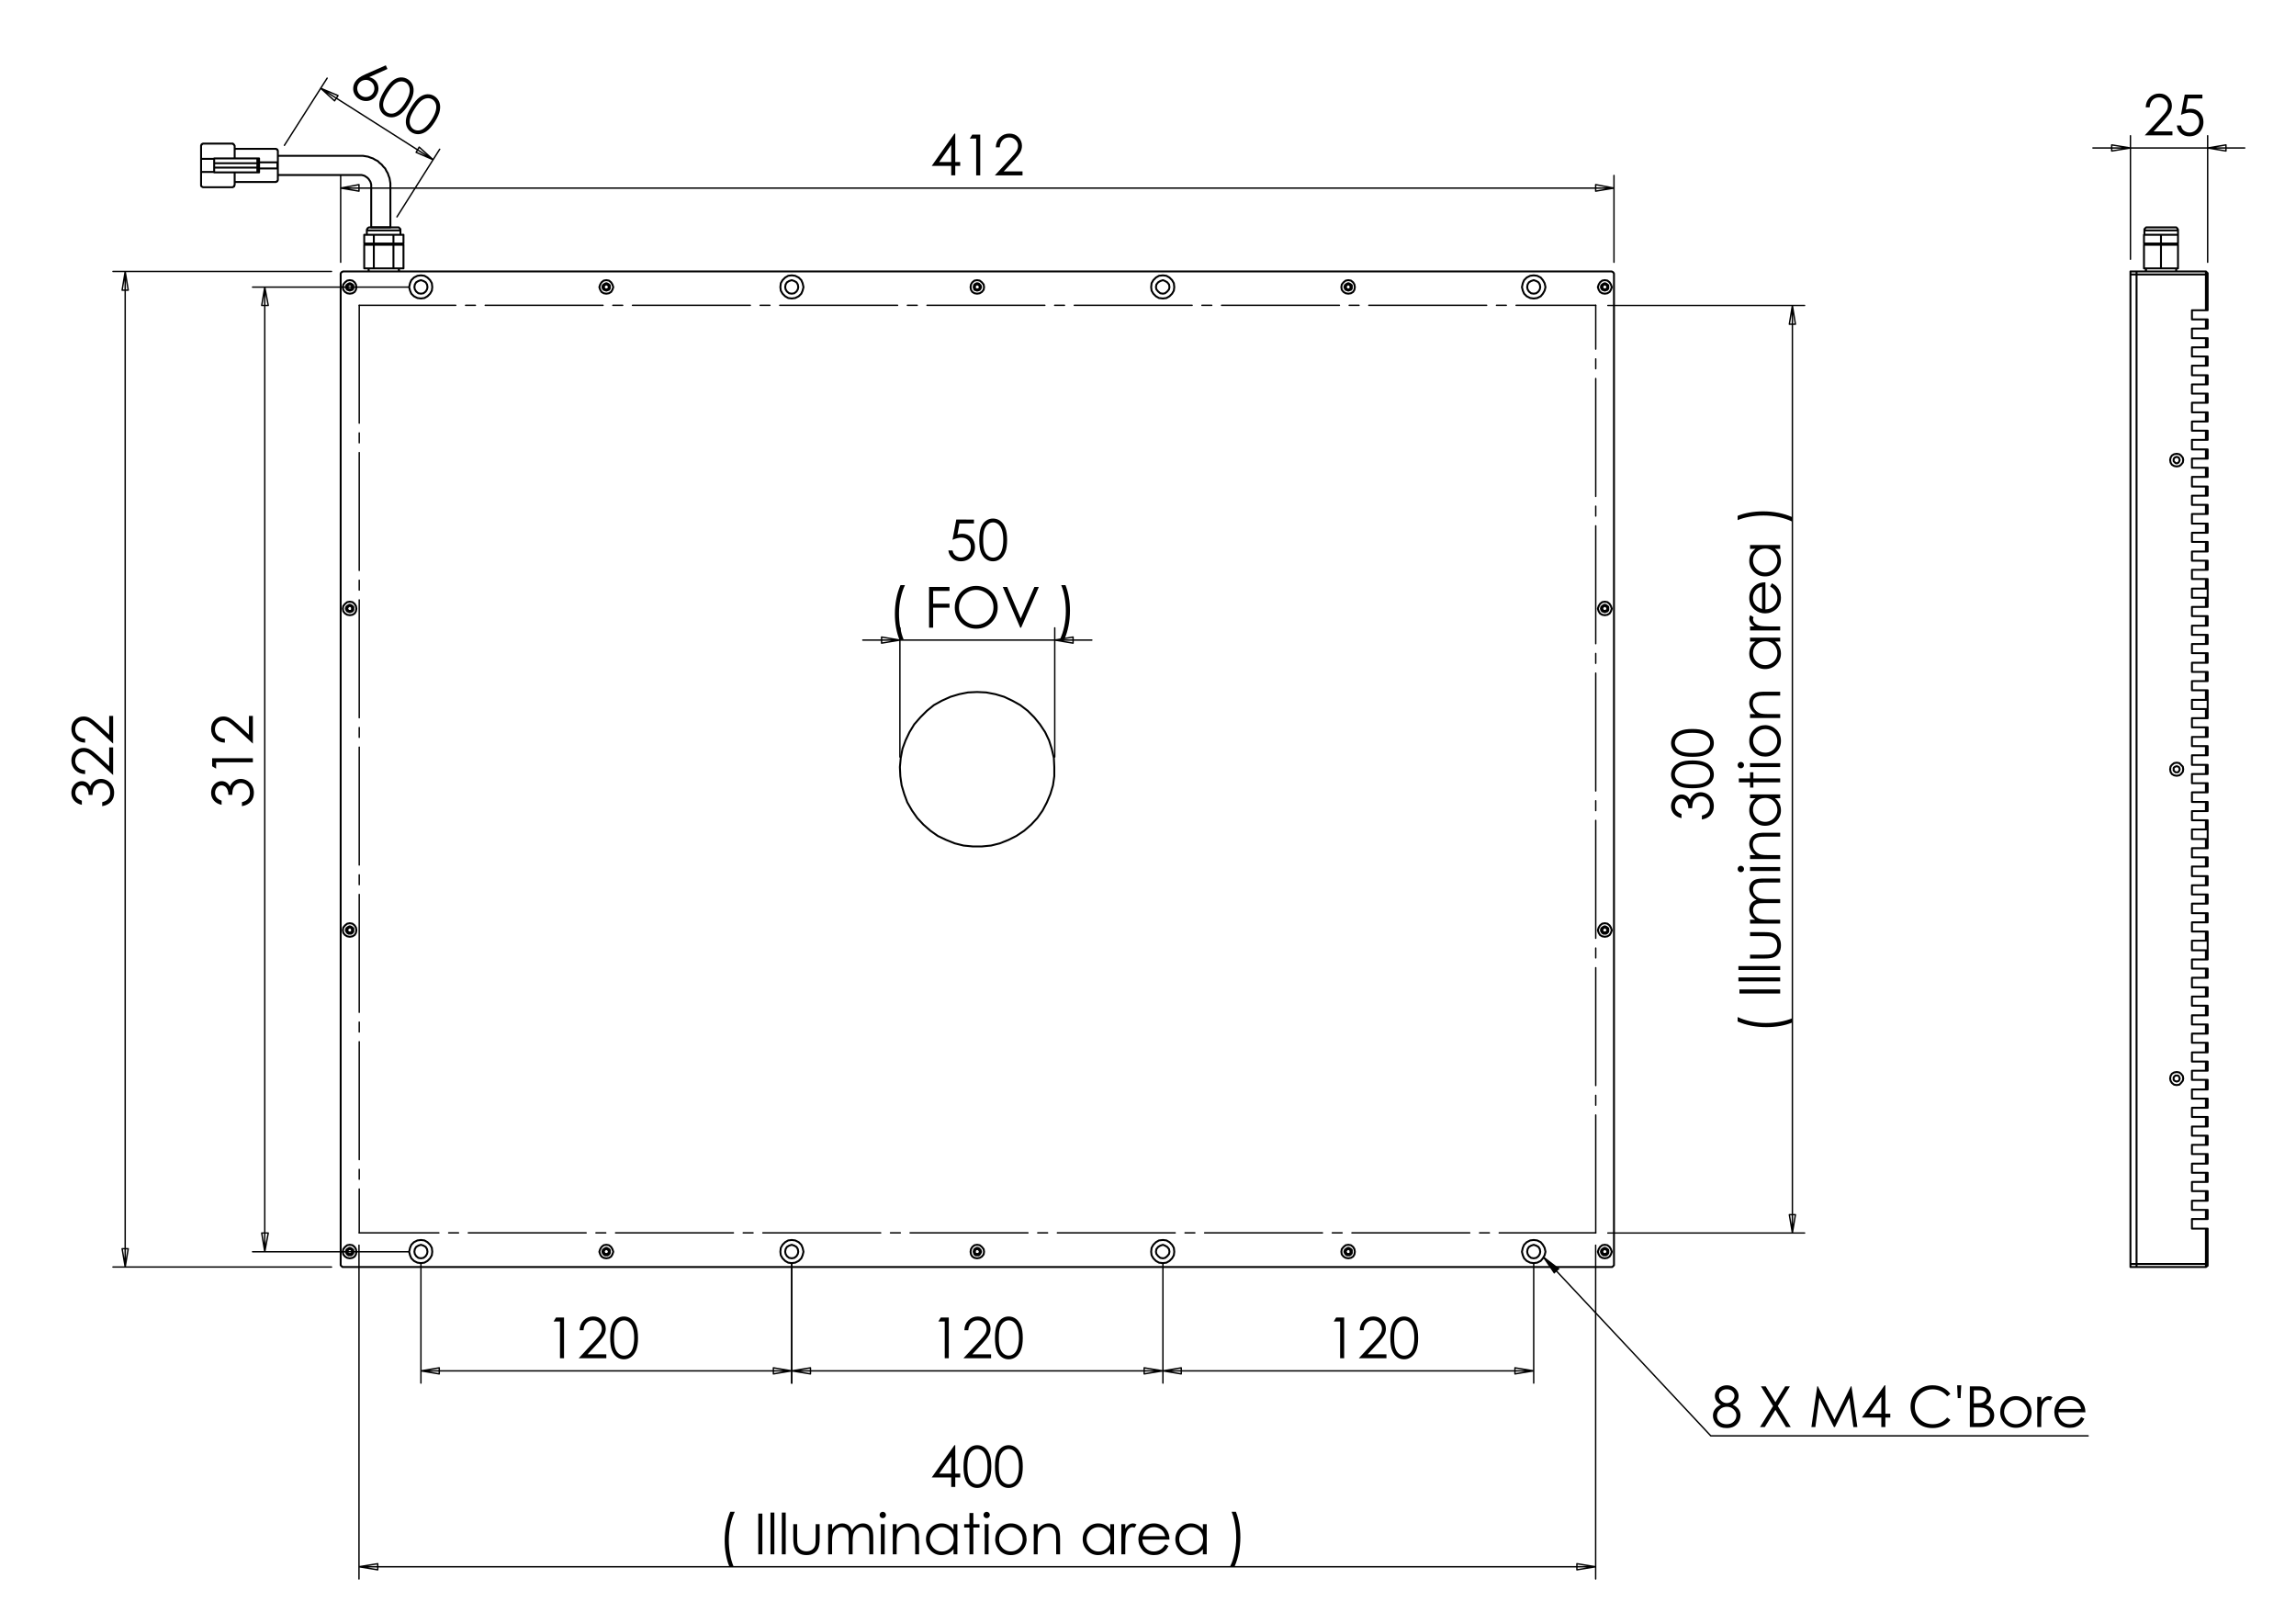<?xml version="1.0" encoding="utf-8"?>
<!-- Generator: Adobe Illustrator 16.0.0, SVG Export Plug-In . SVG Version: 6.00 Build 0)  -->
<!DOCTYPE svg PUBLIC "-//W3C//DTD SVG 1.1//EN" "http://www.w3.org/Graphics/SVG/1.1/DTD/svg11.dtd">
<svg version="1.1" id="Ebene_1" xmlns="http://www.w3.org/2000/svg" xmlns:xlink="http://www.w3.org/1999/xlink" x="0px" y="0px"
	 width="841.89px" height="595.276px" viewBox="0 0 841.89 595.276" enable-background="new 0 0 841.89 595.276"
	 xml:space="preserve">
<g>
	<path d="M203.88,483.024h2.936v14.936h-1.483v-13.473h-2.346L203.88,483.024z"/>
	<path d="M213.965,487.694h-1.432c0.041-1.472,0.533-2.682,1.478-3.627c0.945-0.945,2.111-1.419,3.499-1.419
		c1.375,0,2.486,0.444,3.336,1.331c0.849,0.888,1.274,1.934,1.274,3.14c0,0.846-0.202,1.64-0.607,2.381
		c-0.405,0.742-1.192,1.745-2.36,3.013l-3.722,4.005h6.893v1.442h-10.146l5.708-6.167c1.158-1.239,1.911-2.158,2.26-2.759
		c0.349-0.599,0.523-1.23,0.523-1.896c0-0.84-0.313-1.563-0.939-2.169s-1.393-0.909-2.3-0.909c-0.955,0-1.749,0.317-2.381,0.954
		C214.414,485.651,214.053,486.543,213.965,487.694z"/>
	<path d="M223.746,490.498c0-1.971,0.211-3.493,0.634-4.57c0.423-1.075,1.021-1.891,1.793-2.446c0.772-0.555,1.635-0.833,2.59-0.833
		c0.968,0,1.845,0.28,2.63,0.838c0.786,0.559,1.407,1.396,1.864,2.514c0.457,1.116,0.686,2.616,0.686,4.498
		c0,1.874-0.225,3.366-0.676,4.478c-0.45,1.109-1.071,1.946-1.863,2.512c-0.792,0.565-1.672,0.849-2.641,0.849
		c-0.955,0-1.814-0.274-2.58-0.823c-0.766-0.548-1.363-1.365-1.793-2.452C223.96,493.974,223.746,492.453,223.746,490.498z
		 M225.157,490.522c0,1.687,0.15,2.962,0.452,3.826c0.301,0.863,0.747,1.52,1.335,1.966c0.589,0.447,1.212,0.67,1.869,0.67
		c0.663,0,1.283-0.218,1.858-0.654c0.576-0.437,1.012-1.093,1.31-1.967c0.373-1.063,0.559-2.343,0.559-3.841
		c0-1.503-0.166-2.735-0.498-3.693c-0.332-0.958-0.791-1.659-1.376-2.104c-0.586-0.443-1.204-0.665-1.854-0.665
		c-0.664,0-1.287,0.222-1.869,0.665c-0.583,0.444-1.026,1.098-1.331,1.961C225.31,487.55,225.157,488.829,225.157,490.522z"/>
</g>
<g>
	<path d="M344.963,483.024h2.936v14.936h-1.483v-13.473h-2.346L344.963,483.024z"/>
	<path d="M355.048,487.694h-1.432c0.041-1.472,0.533-2.682,1.478-3.627c0.945-0.945,2.111-1.419,3.499-1.419
		c1.375,0,2.486,0.444,3.336,1.331c0.85,0.888,1.274,1.934,1.274,3.14c0,0.846-0.202,1.64-0.607,2.381
		c-0.405,0.742-1.191,1.745-2.359,3.013l-3.722,4.005h6.892v1.442h-10.146l5.708-6.167c1.158-1.239,1.911-2.158,2.26-2.759
		c0.349-0.599,0.523-1.23,0.523-1.896c0-0.84-0.313-1.563-0.939-2.169c-0.626-0.606-1.393-0.909-2.301-0.909
		c-0.955,0-1.749,0.317-2.381,0.954C355.497,485.651,355.136,486.543,355.048,487.694z"/>
	<path d="M364.829,490.498c0-1.971,0.211-3.493,0.635-4.57c0.423-1.075,1.021-1.891,1.793-2.446
		c0.771-0.555,1.635-0.833,2.589-0.833c0.968,0,1.845,0.28,2.63,0.838c0.786,0.559,1.407,1.396,1.864,2.514
		c0.457,1.116,0.686,2.616,0.686,4.498c0,1.874-0.225,3.366-0.676,4.478c-0.45,1.109-1.071,1.946-1.863,2.512
		s-1.672,0.849-2.641,0.849c-0.955,0-1.814-0.274-2.58-0.823c-0.765-0.548-1.363-1.365-1.793-2.452
		C365.043,493.974,364.829,492.453,364.829,490.498z M366.24,490.522c0,1.687,0.151,2.962,0.452,3.826
		c0.301,0.863,0.747,1.52,1.335,1.966c0.589,0.447,1.212,0.67,1.869,0.67c0.664,0,1.283-0.218,1.858-0.654
		c0.576-0.437,1.012-1.093,1.31-1.967c0.373-1.063,0.559-2.343,0.559-3.841c0-1.503-0.166-2.735-0.498-3.693
		c-0.332-0.958-0.791-1.659-1.376-2.104c-0.586-0.443-1.203-0.665-1.854-0.665c-0.664,0-1.286,0.222-1.869,0.665
		c-0.583,0.444-1.026,1.098-1.331,1.961C366.393,487.55,366.24,488.829,366.24,490.522z"/>
</g>
<g>
	<path d="M489.935,483.024h2.936v14.936h-1.482v-13.473h-2.347L489.935,483.024z"/>
	<path d="M500.02,487.694h-1.432c0.04-1.472,0.532-2.682,1.477-3.627s2.111-1.419,3.499-1.419c1.375,0,2.487,0.444,3.337,1.331
		c0.85,0.888,1.274,1.934,1.274,3.14c0,0.846-0.203,1.64-0.607,2.381c-0.406,0.742-1.192,1.745-2.36,3.013l-3.722,4.005h6.892v1.442
		h-10.146l5.709-6.167c1.157-1.239,1.91-2.158,2.26-2.759c0.349-0.599,0.522-1.23,0.522-1.896c0-0.84-0.313-1.563-0.94-2.169
		c-0.625-0.606-1.393-0.909-2.3-0.909c-0.954,0-1.748,0.317-2.381,0.954C500.468,485.651,500.106,486.543,500.02,487.694z"/>
	<path d="M509.801,490.498c0-1.971,0.211-3.493,0.635-4.57c0.423-1.075,1.021-1.891,1.792-2.446
		c0.772-0.555,1.636-0.833,2.591-0.833c0.968,0,1.845,0.28,2.629,0.838c0.786,0.559,1.408,1.396,1.864,2.514
		c0.457,1.116,0.686,2.616,0.686,4.498c0,1.874-0.226,3.366-0.675,4.478c-0.451,1.109-1.071,1.946-1.864,2.512
		c-0.792,0.565-1.672,0.849-2.64,0.849c-0.955,0-1.815-0.274-2.58-0.823c-0.766-0.548-1.363-1.365-1.793-2.452
		C510.015,493.974,509.801,492.453,509.801,490.498z M511.212,490.522c0,1.687,0.151,2.962,0.452,3.826
		c0.302,0.863,0.746,1.52,1.336,1.966c0.588,0.447,1.212,0.67,1.869,0.67c0.663,0,1.282-0.218,1.858-0.654
		c0.574-0.437,1.012-1.093,1.31-1.967c0.372-1.063,0.558-2.343,0.558-3.841c0-1.503-0.165-2.735-0.497-3.693
		s-0.791-1.659-1.376-2.104c-0.585-0.443-1.203-0.665-1.853-0.665c-0.665,0-1.287,0.222-1.869,0.665
		c-0.582,0.444-1.026,1.098-1.33,1.961C511.364,487.55,511.212,488.829,511.212,490.522z"/>
</g>
<g>
	<path d="M30.008,293.542v1.523c-1.232-0.278-2.18-0.809-2.843-1.595c-0.663-0.785-0.995-1.712-0.995-2.782
		c0-0.779,0.178-1.505,0.533-2.179c0.355-0.673,0.834-1.195,1.437-1.564c0.603-0.369,1.232-0.554,1.888-0.554
		c1.287,0,2.305,0.64,3.056,1.92c0.291-0.718,0.718-1.307,1.279-1.767c0.792-0.65,1.679-0.975,2.661-0.975
		c0.846,0,1.653,0.223,2.421,0.67c0.769,0.447,1.362,1.056,1.782,1.828c0.419,0.772,0.629,1.635,0.629,2.59
		c0,1.287-0.371,2.36-1.111,3.219c-0.741,0.86-1.83,1.422-3.265,1.687V294.1c0.969-0.257,1.669-0.626,2.102-1.107
		c0.548-0.616,0.823-1.401,0.823-2.356c0-1.083-0.325-1.953-0.975-2.609c-0.65-0.657-1.412-0.985-2.285-0.985
		c-0.583,0-1.127,0.164-1.635,0.492c-0.507,0.329-0.89,0.769-1.147,1.32s-0.416,1.407-0.477,2.564h-1.371
		c0-0.684-0.12-1.307-0.36-1.869c-0.24-0.562-0.547-0.97-0.919-1.224c-0.372-0.254-0.778-0.381-1.218-0.381
		c-0.65,0-1.211,0.259-1.685,0.776c-0.474,0.519-0.711,1.173-0.711,1.966c0,0.643,0.181,1.198,0.543,1.666
		S29.142,293.217,30.008,293.542z"/>
	<path d="M31.217,282.36v1.432c-1.473-0.041-2.682-0.533-3.628-1.478c-0.945-0.944-1.418-2.111-1.418-3.499
		c0-1.375,0.443-2.487,1.331-3.336c0.887-0.85,1.933-1.274,3.138-1.274c0.846,0,1.641,0.202,2.382,0.607
		c0.742,0.405,1.746,1.192,3.012,2.36l4.006,3.722v-6.892h1.442v10.146l-6.167-5.707c-1.239-1.158-2.159-1.912-2.759-2.26
		s-1.231-0.523-1.895-0.523c-0.84,0-1.563,0.313-2.169,0.939c-0.606,0.626-0.91,1.393-0.91,2.3c0,0.955,0.318,1.749,0.955,2.381
		C29.173,281.912,30.066,282.271,31.217,282.36z"/>
	<path d="M31.217,270.833v1.432c-1.473-0.041-2.682-0.533-3.628-1.478c-0.945-0.944-1.418-2.111-1.418-3.499
		c0-1.375,0.443-2.486,1.331-3.336c0.887-0.85,1.933-1.274,3.138-1.274c0.846,0,1.641,0.203,2.382,0.607
		c0.742,0.405,1.746,1.192,3.012,2.36l4.006,3.722v-6.892h1.442v10.146l-6.167-5.707c-1.239-1.158-2.159-1.911-2.759-2.26
		c-0.6-0.349-1.231-0.523-1.895-0.523c-0.84,0-1.563,0.313-2.169,0.939c-0.606,0.626-0.91,1.393-0.91,2.301
		c0,0.954,0.318,1.749,0.955,2.381C29.173,270.384,30.066,270.745,31.217,270.833z"/>
</g>
<g>
	<path d="M349.972,48.977h0.302v10.417h1.808v1.421h-1.808v3.472h-1.482v-3.472h-7.15L349.972,48.977z M348.792,59.394V53.12
		l-4.426,6.273H348.792z"/>
	<path d="M356.49,49.352h2.936v14.935h-1.483V50.814h-2.346L356.49,49.352z"/>
	<path d="M366.575,54.022h-1.432c0.041-1.472,0.533-2.681,1.478-3.627c0.945-0.946,2.111-1.418,3.499-1.418
		c1.375,0,2.486,0.443,3.336,1.331c0.849,0.887,1.274,1.933,1.274,3.139c0,0.846-0.202,1.641-0.607,2.382
		c-0.405,0.742-1.192,1.745-2.36,3.012l-3.722,4.006h6.893v1.441h-10.146l5.708-6.167c1.158-1.239,1.911-2.159,2.26-2.758
		s0.523-1.231,0.523-1.895c0-0.84-0.313-1.563-0.939-2.169c-0.627-0.606-1.393-0.91-2.301-0.91c-0.955,0-1.749,0.318-2.381,0.955
		C367.024,51.979,366.664,52.872,366.575,54.022z"/>
</g>
<g>
	<path d="M357.123,190.478v1.421h-5.309l-0.748,4.073c0.649-0.19,1.235-0.286,1.755-0.286c1.359,0,2.481,0.455,3.363,1.366
		c0.882,0.91,1.324,2.076,1.324,3.498c0,0.981-0.227,1.882-0.681,2.701c-0.453,0.819-1.068,1.447-1.843,1.883
		c-0.776,0.437-1.671,0.655-2.687,0.655c-1.212,0-2.234-0.37-3.067-1.111c-0.833-0.741-1.331-1.701-1.493-2.878h1.534
		c0.115,0.575,0.31,1.042,0.584,1.401c0.274,0.359,0.64,0.648,1.097,0.868c0.457,0.221,0.936,0.331,1.437,0.331
		c0.981,0,1.825-0.372,2.529-1.115c0.705-0.743,1.057-1.673,1.057-2.788c0-1.007-0.318-1.825-0.955-2.454
		c-0.637-0.628-1.486-0.943-2.549-0.943c-0.88,0-1.947,0.268-3.199,0.802l1.381-7.421H357.123z"/>
	<path d="M359.083,197.95c0-1.97,0.211-3.493,0.634-4.569c0.423-1.077,1.021-1.892,1.793-2.447c0.772-0.555,1.635-0.833,2.589-0.833
		c0.969,0,1.845,0.279,2.63,0.837s1.407,1.396,1.864,2.513s0.686,2.617,0.686,4.498c0,1.875-0.225,3.367-0.675,4.477
		c-0.45,1.11-1.072,1.948-1.863,2.513c-0.792,0.565-1.672,0.848-2.641,0.848c-0.954,0-1.814-0.274-2.579-0.822
		c-0.766-0.548-1.363-1.366-1.793-2.452C359.297,201.427,359.083,199.907,359.083,197.95z M360.495,197.976
		c0,1.687,0.15,2.962,0.452,3.826c0.301,0.863,0.746,1.519,1.335,1.966c0.589,0.447,1.212,0.67,1.868,0.67
		c0.664,0,1.283-0.219,1.858-0.656c0.576-0.437,1.012-1.092,1.31-1.966c0.373-1.063,0.559-2.344,0.559-3.841
		c0-1.504-0.166-2.735-0.498-3.693c-0.332-0.959-0.791-1.66-1.376-2.104c-0.586-0.444-1.204-0.666-1.854-0.666
		c-0.664,0-1.286,0.222-1.868,0.666c-0.583,0.444-1.026,1.098-1.331,1.961C360.646,195.003,360.495,196.282,360.495,197.976z"/>
</g>
<g>
	<path d="M330.189,214.521h1.645c-0.664,1.36-1.195,2.948-1.594,4.762s-0.599,3.685-0.599,5.614c0,1.787,0.15,3.51,0.452,5.168
		s0.716,3.117,1.244,4.376h-1.563c-0.501-1.205-0.901-2.624-1.199-4.254c-0.298-1.631-0.446-3.331-0.446-5.097
		c0-1.902,0.176-3.755,0.527-5.559C329.007,217.727,329.519,216.057,330.189,214.521z"/>
	<path d="M340.669,215.18h7.484v1.462h-5.991v4.68h5.991v1.462h-5.991v7.331h-1.493V215.18z"/>
	<path d="M357.866,214.805c2.263,0,4.156,0.755,5.68,2.264c1.524,1.509,2.286,3.367,2.286,5.574c0,2.187-0.76,4.041-2.281,5.564
		c-1.521,1.523-3.375,2.284-5.563,2.284c-2.215,0-4.084-0.758-5.609-2.274s-2.287-3.351-2.287-5.503c0-1.435,0.348-2.765,1.042-3.99
		c0.694-1.225,1.641-2.185,2.84-2.878C355.173,215.152,356.471,214.805,357.866,214.805z M357.933,216.256
		c-1.106,0-2.153,0.288-3.144,0.864c-0.99,0.576-1.763,1.352-2.319,2.327c-0.556,0.976-0.834,2.063-0.834,3.262
		c0,1.775,0.616,3.273,1.847,4.497c1.23,1.223,2.713,1.834,4.45,1.834c1.159,0,2.232-0.281,3.218-0.843
		c0.987-0.563,1.757-1.331,2.309-2.307c0.553-0.975,0.829-2.059,0.829-3.251c0-1.186-0.276-2.258-0.829-3.216
		c-0.552-0.958-1.331-1.726-2.334-2.301C360.123,216.544,359.058,216.256,357.933,216.256z"/>
	<path d="M367.691,215.18h1.625l4.95,11.539l5.032-11.539h1.625l-6.499,14.935h-0.325L367.691,215.18z"/>
	<path d="M390.275,234.441h-1.645c0.67-1.361,1.203-2.948,1.599-4.762s0.594-3.686,0.594-5.615c0-1.787-0.151-3.509-0.452-5.168
		c-0.301-1.658-0.716-3.117-1.244-4.375h1.563c0.508,1.205,0.909,2.625,1.204,4.259c0.294,1.635,0.441,3.335,0.441,5.102
		c0,1.896-0.176,3.745-0.528,5.549C391.457,231.233,390.946,232.904,390.275,234.441z"/>
</g>
<g>
	<path d="M81.247,293.538v1.523c-1.232-0.278-2.179-0.81-2.843-1.595c-0.663-0.785-0.995-1.713-0.995-2.783
		c0-0.778,0.178-1.505,0.533-2.178c0.355-0.674,0.834-1.195,1.437-1.564c0.603-0.369,1.232-0.554,1.888-0.554
		c1.287,0,2.305,0.64,3.056,1.92c0.291-0.718,0.718-1.307,1.279-1.767c0.792-0.65,1.679-0.975,2.661-0.975
		c0.846,0,1.653,0.224,2.421,0.67c0.769,0.447,1.362,1.056,1.782,1.828c0.419,0.772,0.629,1.636,0.629,2.59
		c0,1.286-0.371,2.359-1.111,3.219c-0.741,0.86-1.83,1.422-3.265,1.686v-1.463c0.968-0.257,1.668-0.626,2.102-1.106
		c0.548-0.616,0.823-1.402,0.823-2.357c0-1.083-0.325-1.953-0.975-2.609c-0.65-0.657-1.412-0.985-2.285-0.985
		c-0.583,0-1.127,0.165-1.635,0.492c-0.507,0.329-0.89,0.769-1.147,1.32c-0.257,0.552-0.416,1.407-0.477,2.565h-1.371
		c0-0.684-0.12-1.307-0.36-1.869c-0.24-0.562-0.547-0.97-0.919-1.224s-0.778-0.381-1.218-0.381c-0.65,0-1.211,0.259-1.685,0.777
		c-0.474,0.518-0.711,1.173-0.711,1.965c0,0.643,0.182,1.198,0.543,1.666C79.766,292.816,80.38,293.212,81.247,293.538z"/>
	<path d="M77.785,280.914v-2.936H92.72v1.483H79.247v2.346L77.785,280.914z"/>
	<path d="M82.455,270.829v1.432c-1.473-0.041-2.682-0.533-3.628-1.478c-0.945-0.945-1.418-2.111-1.418-3.499
		c0-1.375,0.443-2.486,1.331-3.336c0.887-0.85,1.933-1.274,3.138-1.274c0.846,0,1.641,0.202,2.382,0.607
		c0.742,0.405,1.746,1.191,3.012,2.36l4.006,3.721v-6.892h1.442v10.146l-6.167-5.708c-1.239-1.158-2.159-1.911-2.759-2.26
		s-1.231-0.523-1.895-0.523c-0.84,0-1.563,0.313-2.169,0.939c-0.606,0.626-0.91,1.393-0.91,2.301c0,0.955,0.319,1.749,0.955,2.381
		C80.411,270.38,81.304,270.74,82.455,270.829z"/>
</g>
<g>
	<path d="M349.972,529.827h0.302v10.417h1.808v1.421h-1.808v3.473h-1.482v-3.473h-7.15L349.972,529.827z M348.792,540.244v-6.272
		l-4.426,6.272H348.792z"/>
	<path d="M353.302,537.675c0-1.971,0.211-3.493,0.634-4.569s1.021-1.892,1.793-2.447c0.772-0.555,1.635-0.832,2.589-0.832
		c0.968,0,1.845,0.279,2.63,0.838s1.407,1.396,1.864,2.513c0.457,1.117,0.686,2.616,0.686,4.498c0,1.874-0.225,3.367-0.676,4.478
		c-0.45,1.109-1.071,1.947-1.863,2.513c-0.792,0.564-1.673,0.848-2.641,0.848c-0.955,0-1.814-0.274-2.579-0.822
		c-0.766-0.549-1.363-1.365-1.793-2.452C353.516,541.152,353.302,539.63,353.302,537.675z M354.713,537.701
		c0,1.687,0.151,2.961,0.453,3.825c0.301,0.863,0.746,1.52,1.335,1.967c0.589,0.446,1.211,0.67,1.868,0.67
		c0.664,0,1.283-0.218,1.858-0.655c0.576-0.437,1.012-1.093,1.31-1.966c0.373-1.063,0.559-2.344,0.559-3.841
		c0-1.504-0.166-2.735-0.498-3.693c-0.332-0.959-0.791-1.66-1.376-2.104c-0.585-0.444-1.203-0.666-1.854-0.666
		c-0.664,0-1.286,0.222-1.868,0.666c-0.583,0.443-1.026,1.098-1.331,1.961C354.865,534.729,354.713,536.007,354.713,537.701z"/>
	<path d="M364.829,537.675c0-1.971,0.211-3.493,0.635-4.569c0.423-1.076,1.021-1.892,1.793-2.447
		c0.771-0.555,1.635-0.832,2.589-0.832c0.968,0,1.845,0.279,2.63,0.838s1.407,1.396,1.864,2.513
		c0.457,1.117,0.686,2.616,0.686,4.498c0,1.874-0.225,3.367-0.676,4.478c-0.45,1.109-1.071,1.947-1.863,2.513
		c-0.792,0.564-1.672,0.848-2.641,0.848c-0.955,0-1.814-0.274-2.58-0.822c-0.765-0.549-1.363-1.365-1.793-2.452
		C365.043,541.152,364.829,539.63,364.829,537.675z M366.24,537.701c0,1.687,0.151,2.961,0.452,3.825
		c0.301,0.863,0.747,1.52,1.335,1.967c0.589,0.446,1.212,0.67,1.869,0.67c0.664,0,1.283-0.218,1.858-0.655
		c0.576-0.437,1.012-1.093,1.31-1.966c0.373-1.063,0.559-2.344,0.559-3.841c0-1.504-0.166-2.735-0.498-3.693
		c-0.332-0.959-0.791-1.66-1.376-2.104c-0.586-0.444-1.203-0.666-1.854-0.666c-0.664,0-1.286,0.222-1.869,0.666
		c-0.583,0.443-1.026,1.098-1.331,1.961C366.393,534.729,366.24,536.007,366.24,537.701z"/>
</g>
<g>
	<path d="M267.787,554.244h1.645c-0.664,1.36-1.195,2.947-1.594,4.762c-0.4,1.814-0.599,3.687-0.599,5.615
		c0,1.787,0.15,3.509,0.452,5.168c0.301,1.658,0.716,3.116,1.244,4.376h-1.564c-0.5-1.206-0.9-2.623-1.198-4.255
		c-0.298-1.631-0.447-3.33-0.447-5.097c0-1.901,0.176-3.755,0.528-5.559C266.606,557.452,267.117,555.781,267.787,554.244z"/>
	<path d="M278.051,554.904h1.492v14.936h-1.492V554.904z"/>
	<path d="M282.518,554.528h1.421v15.312h-1.421V554.528z"/>
	<path d="M286.68,554.528h1.421v15.312h-1.421V554.528z"/>
	<path d="M290.873,558.793h1.421v5.156c0,1.26,0.068,2.126,0.204,2.6c0.203,0.677,0.591,1.212,1.164,1.604
		c0.573,0.392,1.256,0.589,2.049,0.589c0.793,0,1.466-0.191,2.019-0.574c0.552-0.382,0.933-0.884,1.144-1.508
		c0.143-0.426,0.213-1.33,0.213-2.711v-5.156h1.452v5.421c0,1.523-0.178,2.671-0.533,3.441c-0.356,0.771-0.89,1.376-1.604,1.813
		s-1.609,0.655-2.685,0.655s-1.975-0.219-2.695-0.655c-0.721-0.437-1.259-1.046-1.614-1.828c-0.355-0.78-0.533-1.957-0.533-3.527
		V558.793z"/>
	<path d="M303.685,558.793h1.421v1.907c0.495-0.703,1.003-1.218,1.525-1.543c0.718-0.433,1.474-0.65,2.267-0.65
		c0.535,0,1.043,0.106,1.524,0.315c0.481,0.21,0.875,0.489,1.179,0.838s0.569,0.849,0.792,1.498
		c0.473-0.866,1.063-1.524,1.772-1.975s1.472-0.677,2.289-0.677c0.763,0,1.437,0.193,2.021,0.579s1.018,0.925,1.301,1.614
		c0.284,0.691,0.425,1.727,0.425,3.107v6.031h-1.452v-6.031c0-1.185-0.084-1.999-0.253-2.441c-0.168-0.443-0.457-0.801-0.865-1.071
		c-0.408-0.271-0.896-0.407-1.462-0.407c-0.688,0-1.317,0.204-1.887,0.61c-0.57,0.405-0.986,0.947-1.25,1.625
		c-0.263,0.676-0.395,1.807-0.395,3.39v4.326h-1.421v-5.656c0-1.333-0.083-2.238-0.249-2.715c-0.166-0.478-0.456-0.86-0.869-1.147
		c-0.412-0.287-0.903-0.433-1.472-0.433c-0.656,0-1.271,0.199-1.842,0.596c-0.572,0.395-0.996,0.929-1.269,1.598
		c-0.274,0.67-0.412,1.696-0.412,3.077v4.681h-1.421V558.793z"/>
	<path d="M323.69,554.244c0.323,0,0.6,0.115,0.829,0.346c0.229,0.23,0.344,0.508,0.344,0.832c0,0.318-0.115,0.593-0.344,0.822
		c-0.229,0.23-0.505,0.346-0.829,0.346c-0.317,0-0.59-0.115-0.819-0.346c-0.229-0.229-0.343-0.504-0.343-0.822
		c0-0.324,0.114-0.602,0.343-0.832C323.1,554.359,323.373,554.244,323.69,554.244z M322.984,558.793h1.422v11.046h-1.422V558.793z"
		/>
	<path d="M327.36,558.793h1.421v1.979c0.568-0.758,1.198-1.325,1.888-1.7c0.69-0.376,1.441-0.564,2.253-0.564
		c0.826,0,1.558,0.211,2.198,0.63c0.64,0.421,1.111,0.985,1.416,1.696s0.457,1.817,0.457,3.32v5.686h-1.421v-5.27
		c0-1.272-0.053-2.122-0.158-2.549c-0.165-0.73-0.48-1.281-0.948-1.649c-0.467-0.369-1.076-0.554-1.827-0.554
		c-0.86,0-1.63,0.284-2.31,0.853c-0.68,0.568-1.129,1.273-1.346,2.112c-0.136,0.548-0.203,1.55-0.203,3.006v4.051h-1.421V558.793z"
		/>
	<path d="M351.044,558.793v11.046h-1.401v-1.899c-0.596,0.726-1.264,1.27-2.005,1.635s-1.552,0.549-2.432,0.549
		c-1.563,0-2.898-0.566-4.005-1.701c-1.106-1.134-1.66-2.513-1.66-4.138c0-1.59,0.558-2.951,1.675-4.081
		c1.117-1.131,2.46-1.696,4.03-1.696c0.907,0,1.728,0.193,2.462,0.579s1.379,0.965,1.934,1.736v-2.029H351.044z M345.364,559.879
		c-0.791,0-1.521,0.194-2.19,0.583c-0.67,0.389-1.202,0.935-1.598,1.638c-0.396,0.703-0.593,1.446-0.593,2.231
		c0,0.777,0.2,1.521,0.599,2.23c0.399,0.71,0.935,1.264,1.607,1.658c0.672,0.396,1.395,0.593,2.166,0.593
		c0.777,0,1.514-0.195,2.21-0.587c0.696-0.394,1.232-0.924,1.608-1.593c0.375-0.67,0.563-1.423,0.563-2.262
		c0-1.277-0.421-2.346-1.263-3.204C347.631,560.308,346.595,559.879,345.364,559.879z"/>
	<path d="M355.481,554.691h1.421v4.103h2.253v1.228h-2.253v9.818h-1.421v-9.818h-1.939v-1.228h1.939V554.691z"/>
	<path d="M361.78,554.244c0.323,0,0.6,0.115,0.829,0.346c0.229,0.23,0.344,0.508,0.344,0.832c0,0.318-0.115,0.593-0.344,0.822
		c-0.229,0.23-0.505,0.346-0.829,0.346c-0.317,0-0.59-0.115-0.819-0.346c-0.229-0.229-0.343-0.504-0.343-0.822
		c0-0.324,0.114-0.602,0.343-0.832C361.19,554.359,361.463,554.244,361.78,554.244z M361.074,558.793h1.422v11.046h-1.422V558.793z"
		/>
	<path d="M370.678,558.507c1.702,0,3.112,0.616,4.231,1.849c1.017,1.124,1.525,2.454,1.525,3.99c0,1.544-0.538,2.892-1.612,4.047
		c-1.074,1.153-2.456,1.73-4.144,1.73c-1.695,0-3.08-0.577-4.154-1.73c-1.075-1.155-1.612-2.503-1.612-4.047
		c0-1.53,0.509-2.855,1.526-3.98C367.556,559.128,368.97,558.507,370.678,558.507z M370.673,559.899
		c-1.182,0-2.197,0.437-3.046,1.311c-0.849,0.872-1.273,1.929-1.273,3.167c0,0.799,0.194,1.544,0.581,2.233
		c0.387,0.691,0.91,1.224,1.569,1.6c0.659,0.375,1.382,0.563,2.17,0.563c0.788,0,1.511-0.188,2.17-0.563
		c0.659-0.376,1.182-0.908,1.569-1.6c0.387-0.689,0.581-1.435,0.581-2.233c0-1.238-0.426-2.295-1.279-3.167
		C372.862,560.335,371.849,559.899,370.673,559.899z"/>
	<path d="M379.064,558.793h1.421v1.979c0.568-0.758,1.198-1.325,1.888-1.7c0.69-0.376,1.441-0.564,2.253-0.564
		c0.826,0,1.559,0.211,2.198,0.63c0.64,0.421,1.111,0.985,1.417,1.696c0.305,0.711,0.457,1.817,0.457,3.32v5.686h-1.421v-5.27
		c0-1.272-0.053-2.122-0.158-2.549c-0.165-0.73-0.481-1.281-0.948-1.649c-0.467-0.369-1.076-0.554-1.828-0.554
		c-0.86,0-1.63,0.284-2.31,0.853s-1.129,1.273-1.345,2.112c-0.136,0.548-0.203,1.55-0.203,3.006v4.051h-1.421V558.793z"/>
	<path d="M408.505,558.793v11.046h-1.401v-1.899c-0.595,0.726-1.264,1.27-2.004,1.635c-0.741,0.365-1.552,0.549-2.432,0.549
		c-1.564,0-2.899-0.566-4.005-1.701c-1.106-1.134-1.66-2.513-1.66-4.138c0-1.59,0.558-2.951,1.675-4.081
		c1.117-1.131,2.46-1.696,4.031-1.696c0.906,0,1.728,0.193,2.461,0.579c0.734,0.386,1.379,0.965,1.934,1.736v-2.029H408.505z
		 M402.825,559.879c-0.791,0-1.521,0.194-2.19,0.583c-0.669,0.389-1.202,0.935-1.597,1.638s-0.593,1.446-0.593,2.231
		c0,0.777,0.2,1.521,0.599,2.23c0.399,0.71,0.935,1.264,1.607,1.658c0.672,0.396,1.395,0.593,2.165,0.593
		c0.777,0,1.514-0.195,2.21-0.587c0.696-0.394,1.232-0.924,1.607-1.593c0.375-0.67,0.563-1.423,0.563-2.262
		c0-1.277-0.421-2.346-1.262-3.204C405.091,560.308,404.056,559.879,402.825,559.879z"/>
	<path d="M411.165,558.793h1.452v1.613c0.433-0.637,0.89-1.112,1.37-1.427c0.481-0.314,0.981-0.473,1.502-0.473
		c0.393,0,0.813,0.126,1.259,0.377l-0.741,1.197c-0.298-0.129-0.548-0.193-0.751-0.193c-0.474,0-0.93,0.196-1.371,0.585
		c-0.44,0.389-0.775,0.993-1.005,1.812c-0.176,0.63-0.264,1.903-0.264,3.818v3.736h-1.452V558.793z"/>
	<path d="M427.256,566.174l1.197,0.629c-0.392,0.771-0.846,1.395-1.36,1.868c-0.516,0.474-1.095,0.835-1.738,1.081
		c-0.644,0.247-1.372,0.371-2.184,0.371c-1.803,0-3.212-0.591-4.228-1.772c-1.016-1.181-1.524-2.516-1.524-4.005
		c0-1.401,0.431-2.649,1.291-3.746c1.091-1.396,2.551-2.093,4.379-2.093c1.884,0,3.388,0.715,4.512,2.144
		c0.8,1.009,1.207,2.267,1.22,3.776h-9.938c0.027,1.283,0.437,2.335,1.229,3.156c0.793,0.819,1.771,1.229,2.938,1.229
		c0.563,0,1.109-0.097,1.643-0.293c0.531-0.195,0.983-0.455,1.356-0.778C426.418,567.417,426.822,566.896,427.256,566.174z
		 M427.256,563.199c-0.189-0.758-0.466-1.364-0.829-1.817c-0.361-0.453-0.841-0.818-1.437-1.097
		c-0.597-0.276-1.224-0.416-1.881-0.416c-1.085,0-2.016,0.349-2.795,1.046c-0.57,0.507-1,1.269-1.291,2.284H427.256z"/>
	<path d="M442.474,558.793v11.046h-1.401v-1.899c-0.596,0.726-1.264,1.27-2.005,1.635c-0.739,0.365-1.551,0.549-2.431,0.549
		c-1.563,0-2.898-0.566-4.006-1.701c-1.105-1.134-1.659-2.513-1.659-4.138c0-1.59,0.559-2.951,1.676-4.081
		c1.116-1.131,2.46-1.696,4.03-1.696c0.906,0,1.726,0.193,2.461,0.579s1.38,0.965,1.934,1.736v-2.029H442.474z M436.794,559.879
		c-0.791,0-1.521,0.194-2.189,0.583c-0.67,0.389-1.202,0.935-1.598,1.638s-0.594,1.446-0.594,2.231c0,0.777,0.198,1.521,0.598,2.23
		c0.399,0.71,0.935,1.264,1.608,1.658c0.672,0.396,1.395,0.593,2.164,0.593c0.777,0,1.515-0.195,2.212-0.587
		c0.695-0.394,1.232-0.924,1.606-1.593c0.376-0.67,0.563-1.423,0.563-2.262c0-1.277-0.422-2.346-1.263-3.204
		C439.061,560.308,438.023,559.879,436.794,559.879z"/>
	<path d="M452.748,574.165h-1.644c0.67-1.361,1.202-2.948,1.599-4.762c0.396-1.814,0.594-3.687,0.594-5.614
		c0-1.788-0.151-3.51-0.452-5.169c-0.302-1.657-0.716-3.116-1.244-4.376h1.563c0.509,1.205,0.909,2.624,1.204,4.26
		c0.293,1.635,0.441,3.335,0.441,5.103c0,1.894-0.177,3.744-0.528,5.547C453.93,570.958,453.418,572.627,452.748,574.165z"/>
</g>
<g>
	<path d="M616.572,298.421v1.523c-1.232-0.277-2.18-0.809-2.844-1.594c-0.663-0.785-0.995-1.713-0.995-2.783
		c0-0.778,0.179-1.505,0.534-2.178c0.354-0.674,0.834-1.195,1.437-1.564c0.603-0.369,1.231-0.554,1.888-0.554
		c1.286,0,2.306,0.64,3.057,1.92c0.291-0.718,0.718-1.307,1.279-1.767c0.792-0.65,1.678-0.975,2.659-0.975
		c0.847,0,1.653,0.223,2.422,0.67c0.769,0.447,1.363,1.056,1.782,1.828c0.42,0.772,0.63,1.636,0.63,2.59
		c0,1.286-0.371,2.359-1.112,3.219c-0.741,0.86-1.829,1.422-3.264,1.687v-1.463c0.968-0.257,1.668-0.626,2.102-1.106
		c0.548-0.616,0.821-1.402,0.821-2.357c0-1.083-0.324-1.953-0.974-2.609c-0.649-0.657-1.412-0.985-2.284-0.985
		c-0.582,0-1.128,0.165-1.636,0.492c-0.507,0.329-0.89,0.769-1.146,1.32c-0.258,0.552-0.416,1.407-0.478,2.565h-1.37
		c0-0.684-0.12-1.307-0.361-1.869c-0.24-0.562-0.546-0.97-0.918-1.224c-0.373-0.254-0.778-0.381-1.219-0.381
		c-0.65,0-1.211,0.259-1.686,0.777c-0.474,0.518-0.71,1.173-0.71,1.965c0,0.643,0.181,1.198,0.543,1.666
		S615.705,298.096,616.572,298.421z"/>
	<path d="M620.582,288.985c-1.97,0-3.492-0.211-4.569-0.634c-1.075-0.423-1.891-1.021-2.446-1.793
		c-0.555-0.772-0.833-1.635-0.833-2.59c0-0.968,0.28-1.844,0.838-2.63c0.56-0.786,1.396-1.407,2.514-1.864
		c1.116-0.457,2.616-0.686,4.497-0.686c1.875,0,3.367,0.225,4.479,0.675c1.109,0.45,1.947,1.071,2.512,1.863
		c0.565,0.792,0.849,1.672,0.849,2.641c0,0.955-0.274,1.815-0.823,2.58c-0.548,0.766-1.365,1.363-2.452,1.793
		C624.06,288.771,622.538,288.985,620.582,288.985z M620.607,287.574c1.687,0,2.962-0.15,3.826-0.452
		c0.863-0.301,1.52-0.746,1.966-1.335c0.447-0.589,0.67-1.212,0.67-1.868c0-0.664-0.218-1.283-0.655-1.858
		c-0.436-0.576-1.092-1.012-1.966-1.31c-1.063-0.373-2.343-0.559-3.841-0.559c-1.503,0-2.734,0.166-3.693,0.498
		c-0.958,0.332-1.659,0.791-2.104,1.376c-0.443,0.586-0.665,1.204-0.665,1.854c0,0.663,0.222,1.286,0.665,1.868
		c0.444,0.583,1.098,1.026,1.961,1.331C617.636,287.422,618.914,287.574,620.607,287.574z"/>
	<path d="M620.582,277.458c-1.97,0-3.492-0.211-4.569-0.634c-1.075-0.423-1.891-1.021-2.446-1.793
		c-0.555-0.771-0.833-1.635-0.833-2.589c0-0.968,0.28-1.845,0.838-2.63c0.56-0.786,1.396-1.407,2.514-1.864
		c1.116-0.457,2.616-0.686,4.497-0.686c1.875,0,3.367,0.225,4.479,0.676c1.109,0.45,1.947,1.071,2.512,1.863
		c0.565,0.792,0.849,1.673,0.849,2.641c0,0.955-0.274,1.814-0.823,2.58c-0.548,0.765-1.365,1.363-2.452,1.792
		C624.06,277.244,622.538,277.458,620.582,277.458z M620.607,276.047c1.687,0,2.962-0.151,3.826-0.453
		c0.863-0.301,1.52-0.746,1.966-1.335c0.447-0.589,0.67-1.212,0.67-1.869c0-0.664-0.218-1.283-0.655-1.858
		c-0.436-0.576-1.092-1.012-1.966-1.31c-1.063-0.373-2.343-0.559-3.841-0.559c-1.503,0-2.734,0.166-3.693,0.498
		c-0.958,0.332-1.659,0.791-2.104,1.376c-0.443,0.586-0.665,1.204-0.665,1.854c0,0.664,0.222,1.286,0.665,1.869
		c0.444,0.583,1.098,1.025,1.961,1.331C617.636,275.895,618.914,276.047,620.607,276.047z"/>
</g>
<g>
	<path d="M637.151,374.501v-1.646c1.36,0.664,2.947,1.195,4.762,1.595c1.813,0.399,3.686,0.599,5.615,0.599
		c1.786,0,3.509-0.151,5.167-0.452c1.659-0.301,3.117-0.715,4.377-1.243v1.563c-1.206,0.501-2.624,0.9-4.255,1.198
		c-1.632,0.298-3.33,0.445-5.097,0.445c-1.902,0-3.755-0.175-5.559-0.527C640.358,375.682,638.688,375.171,637.151,374.501z"/>
	<path d="M637.812,364.237v-1.493h14.935v1.493H637.812z"/>
	<path d="M637.436,359.77v-1.421h15.311v1.421H637.436z"/>
	<path d="M637.436,355.608v-1.421h15.311v1.421H637.436z"/>
	<path d="M641.7,351.415v-1.421h5.157c1.26,0,2.126-0.067,2.599-0.204c0.678-0.202,1.212-0.59,1.605-1.164
		c0.392-0.572,0.588-1.255,0.588-2.049c0-0.792-0.19-1.465-0.573-2.018s-0.885-0.934-1.508-1.145
		c-0.426-0.142-1.33-0.213-2.711-0.213H641.7v-1.452h5.421c1.523,0,2.671,0.178,3.442,0.534c0.771,0.354,1.376,0.89,1.812,1.604
		c0.437,0.714,0.655,1.609,0.655,2.685c0,1.077-0.219,1.975-0.655,2.696c-0.436,0.721-1.045,1.259-1.827,1.613
		c-0.781,0.356-1.958,0.533-3.528,0.533H641.7z"/>
	<path d="M641.7,338.604v-1.423h1.908c-0.704-0.494-1.218-1.002-1.544-1.524c-0.432-0.717-0.649-1.474-0.649-2.266
		c0-0.536,0.105-1.043,0.315-1.525c0.21-0.48,0.488-0.873,0.837-1.179c0.349-0.305,0.849-0.569,1.499-0.792
		c-0.867-0.473-1.525-1.064-1.975-1.773c-0.45-0.709-0.677-1.472-0.677-2.288c0-0.763,0.193-1.438,0.579-2.021
		s0.925-1.018,1.614-1.301c0.691-0.284,1.727-0.426,3.107-0.426h6.03v1.452h-6.03c-1.185,0-1.999,0.084-2.441,0.252
		c-0.444,0.17-0.801,0.458-1.071,0.866s-0.407,0.896-0.407,1.462c0,0.688,0.204,1.317,0.609,1.887
		c0.406,0.57,0.948,0.987,1.625,1.25s1.807,0.396,3.391,0.396h4.325v1.421h-5.655c-1.333,0-2.239,0.082-2.716,0.248
		s-0.859,0.455-1.146,0.868c-0.288,0.413-0.433,0.903-0.433,1.472c0,0.656,0.198,1.271,0.595,1.843
		c0.396,0.571,0.929,0.995,1.599,1.269c0.67,0.275,1.696,0.411,3.077,0.411h4.68v1.423H641.7z"/>
	<path d="M637.151,318.598c0-0.323,0.114-0.6,0.345-0.829c0.23-0.229,0.509-0.344,0.833-0.344c0.317,0,0.593,0.115,0.822,0.344
		c0.229,0.229,0.345,0.506,0.345,0.829c0,0.317-0.115,0.59-0.345,0.819c-0.229,0.229-0.505,0.343-0.822,0.343
		c-0.324,0-0.603-0.114-0.833-0.343C637.266,319.188,637.151,318.916,637.151,318.598z M641.7,319.304v-1.421h11.046v1.421H641.7z"
		/>
	<path d="M641.7,314.929v-1.421h1.979c-0.758-0.568-1.325-1.198-1.7-1.89c-0.376-0.689-0.564-1.44-0.564-2.253
		c0-0.825,0.21-1.559,0.63-2.198c0.42-0.639,0.984-1.111,1.695-1.415c0.711-0.306,1.817-0.458,3.321-0.458h5.685v1.421h-5.269
		c-1.273,0-2.123,0.053-2.55,0.158c-0.729,0.165-1.28,0.481-1.648,0.948c-0.369,0.467-0.554,1.076-0.554,1.828
		c0,0.859,0.284,1.629,0.853,2.31c0.568,0.68,1.272,1.129,2.111,1.346c0.549,0.135,1.551,0.203,3.006,0.203h4.051v1.421H641.7z"/>
	<path d="M641.7,291.244h11.046v1.401h-1.898c0.725,0.596,1.27,1.264,1.635,2.005s0.548,1.552,0.548,2.432
		c0,1.563-0.566,2.898-1.7,4.005c-1.134,1.106-2.513,1.66-4.138,1.66c-1.59,0-2.951-0.56-4.081-1.676
		c-1.131-1.117-1.696-2.46-1.696-4.03c0-0.907,0.193-1.728,0.579-2.462s0.965-1.379,1.736-1.934h-2.03V291.244z M642.786,296.924
		c0,0.791,0.194,1.521,0.584,2.19c0.389,0.67,0.935,1.202,1.638,1.598c0.703,0.395,1.446,0.593,2.23,0.593
		c0.778,0,1.521-0.199,2.23-0.599c0.71-0.397,1.264-0.934,1.659-1.606c0.396-0.673,0.593-1.395,0.593-2.166
		c0-0.777-0.195-1.514-0.588-2.21c-0.393-0.696-0.923-1.231-1.592-1.607c-0.67-0.375-1.424-0.563-2.262-0.563
		c-1.277,0-2.346,0.421-3.205,1.263C643.216,294.657,642.786,295.693,642.786,296.924z"/>
	<path d="M637.598,286.807v-1.421h4.103v-2.253h1.228v2.253h9.818v1.421h-9.818v1.939H641.7v-1.939H637.598z"/>
	<path d="M637.151,280.508c0-0.323,0.114-0.6,0.345-0.829c0.23-0.229,0.509-0.344,0.833-0.344c0.317,0,0.593,0.115,0.822,0.344
		c0.229,0.229,0.345,0.505,0.345,0.829c0,0.317-0.115,0.589-0.345,0.819s-0.505,0.343-0.822,0.343c-0.324,0-0.603-0.114-0.833-0.343
		S637.151,280.825,637.151,280.508z M641.7,281.213v-1.421h11.046v1.421H641.7z"/>
	<path d="M641.415,271.61c0-1.702,0.616-3.112,1.848-4.231c1.124-1.017,2.454-1.525,3.991-1.525c1.543,0,2.892,0.538,4.046,1.612
		c1.154,1.075,1.73,2.456,1.73,4.145c0,1.695-0.576,3.08-1.73,4.154s-2.503,1.612-4.046,1.612c-1.53,0-2.856-0.509-3.98-1.526
		C642.035,274.732,641.415,273.318,641.415,271.61z M642.807,271.615c0,1.182,0.437,2.197,1.311,3.046
		c0.872,0.849,1.929,1.273,3.167,1.273c0.799,0,1.544-0.194,2.233-0.581c0.691-0.387,1.224-0.91,1.6-1.569
		c0.375-0.659,0.563-1.382,0.563-2.17s-0.188-1.511-0.563-2.17c-0.376-0.659-0.908-1.182-1.6-1.569
		c-0.689-0.387-1.435-0.581-2.233-0.581c-1.238,0-2.295,0.426-3.167,1.279C643.243,269.426,642.807,270.439,642.807,271.615z"/>
	<path d="M641.7,263.224v-1.421h1.979c-0.758-0.568-1.325-1.198-1.7-1.888c-0.376-0.69-0.564-1.442-0.564-2.253
		c0-0.826,0.21-1.559,0.63-2.198s0.984-1.111,1.695-1.417c0.711-0.305,1.817-0.457,3.321-0.457h5.685v1.421h-5.269
		c-1.273,0-2.123,0.053-2.55,0.158c-0.729,0.165-1.28,0.481-1.648,0.948c-0.369,0.467-0.554,1.076-0.554,1.828
		c0,0.86,0.284,1.63,0.853,2.31s1.272,1.129,2.111,1.345c0.549,0.136,1.551,0.203,3.006,0.203h4.051v1.421H641.7z"/>
	<path d="M641.7,233.783h11.046v1.401h-1.898c0.725,0.595,1.27,1.264,1.635,2.004c0.365,0.741,0.548,1.552,0.548,2.432
		c0,1.564-0.566,2.899-1.7,4.005s-2.513,1.66-4.138,1.66c-1.59,0-2.951-0.559-4.081-1.675c-1.131-1.117-1.696-2.46-1.696-4.031
		c0-0.906,0.193-1.728,0.579-2.462c0.386-0.734,0.965-1.378,1.736-1.934h-2.03V233.783z M642.786,239.463
		c0,0.791,0.194,1.521,0.584,2.19c0.389,0.67,0.935,1.202,1.638,1.598s1.446,0.593,2.23,0.593c0.778,0,1.521-0.2,2.23-0.599
		c0.71-0.399,1.264-0.935,1.659-1.607s0.593-1.395,0.593-2.165c0-0.777-0.195-1.514-0.588-2.21s-0.923-1.232-1.592-1.607
		c-0.67-0.375-1.424-0.563-2.262-0.563c-1.277,0-2.346,0.421-3.205,1.262C643.216,237.197,642.786,238.232,642.786,239.463z"/>
	<path d="M641.7,231.123v-1.452h1.613c-0.636-0.433-1.111-0.89-1.426-1.37c-0.315-0.481-0.473-0.981-0.473-1.502
		c0-0.393,0.126-0.813,0.376-1.259l1.198,0.741c-0.129,0.298-0.193,0.548-0.193,0.751c0,0.474,0.195,0.93,0.584,1.37
		c0.39,0.44,0.993,0.775,1.813,1.005c0.63,0.176,1.902,0.264,3.818,0.264h3.735v1.452H641.7z"/>
	<path d="M649.081,215.032l0.63-1.198c0.771,0.393,1.395,0.847,1.868,1.361c0.474,0.515,0.835,1.094,1.081,1.738
		c0.247,0.644,0.37,1.372,0.37,2.184c0,1.802-0.591,3.211-1.771,4.228c-1.182,1.016-2.516,1.524-4.005,1.524
		c-1.401,0-2.65-0.431-3.747-1.291c-1.395-1.091-2.092-2.55-2.092-4.38c0-1.883,0.714-3.387,2.143-4.511
		c1.009-0.799,2.268-1.206,3.777-1.219v9.938c1.282-0.027,2.335-0.437,3.155-1.229s1.23-1.772,1.23-2.938
		c0-0.562-0.098-1.109-0.293-1.641s-0.455-0.984-0.778-1.357C650.325,215.869,649.803,215.465,649.081,215.032z M646.106,215.032
		c-0.758,0.19-1.364,0.466-1.817,0.829c-0.453,0.362-0.819,0.842-1.097,1.438c-0.277,0.597-0.417,1.224-0.417,1.881
		c0,1.084,0.35,2.016,1.047,2.795c0.507,0.569,1.269,1,2.284,1.291V215.032z"/>
	<path d="M641.7,199.814h11.046v1.401h-1.898c0.725,0.596,1.27,1.264,1.635,2.005s0.548,1.552,0.548,2.432
		c0,1.563-0.566,2.898-1.7,4.005c-1.134,1.106-2.513,1.66-4.138,1.66c-1.59,0-2.951-0.558-4.081-1.675
		c-1.131-1.117-1.696-2.46-1.696-4.031c0-0.907,0.193-1.728,0.579-2.462s0.965-1.379,1.736-1.934h-2.03V199.814z M642.786,205.494
		c0,0.791,0.194,1.521,0.584,2.19c0.389,0.67,0.935,1.202,1.638,1.598c0.703,0.396,1.446,0.593,2.23,0.593
		c0.778,0,1.521-0.2,2.23-0.599c0.71-0.399,1.264-0.935,1.659-1.607s0.593-1.395,0.593-2.166c0-0.777-0.195-1.514-0.588-2.21
		s-0.923-1.232-1.592-1.608c-0.67-0.375-1.424-0.563-2.262-0.563c-1.277,0-2.346,0.421-3.205,1.263
		C643.216,203.228,642.786,204.264,642.786,205.494z"/>
	<path d="M657.072,189.54v1.645c-1.361-0.67-2.948-1.203-4.762-1.599c-1.814-0.396-3.687-0.594-5.615-0.594
		c-1.787,0-3.51,0.15-5.168,0.452c-1.658,0.301-3.117,0.716-4.376,1.244v-1.563c1.205-0.507,2.624-0.909,4.26-1.203
		c1.634-0.294,3.334-0.442,5.102-0.442c1.895,0,3.744,0.177,5.548,0.528C653.865,188.359,655.534,188.87,657.072,189.54z"/>
</g>
<g>
	<path d="M635.377,514.985c1.008,0.501,1.729,1.072,2.166,1.716s0.655,1.375,0.655,2.193c0,1.151-0.376,2.166-1.128,3.046
		c-0.919,1.076-2.235,1.615-3.947,1.615c-1.649,0-2.9-0.473-3.754-1.417c-0.852-0.944-1.277-1.985-1.277-3.122
		c0-0.833,0.223-1.583,0.669-2.25c0.446-0.666,1.19-1.26,2.232-1.781c-0.73-0.379-1.279-0.849-1.644-1.411
		c-0.365-0.563-0.549-1.164-0.549-1.807c0-0.649,0.195-1.285,0.584-1.904s0.926-1.106,1.613-1.462
		c0.687-0.354,1.43-0.533,2.227-0.533c0.779,0,1.5,0.18,2.162,0.539c0.663,0.357,1.182,0.846,1.557,1.462
		c0.377,0.616,0.563,1.262,0.563,1.938c0,0.678-0.177,1.279-0.532,1.808C636.619,514.142,636.087,514.6,635.377,514.985z
		 M633.221,515.737c-1.027,0-1.889,0.333-2.584,1c-0.696,0.667-1.044,1.443-1.044,2.33c0,0.548,0.148,1.065,0.445,1.553
		c0.297,0.488,0.714,0.863,1.247,1.127c0.533,0.265,1.151,0.396,1.854,0.396c1.087,0,1.951-0.321,2.594-0.965
		c0.641-0.643,0.962-1.395,0.962-2.254c0-0.833-0.339-1.571-1.019-2.218C634.999,516.06,634.179,515.737,633.221,515.737z
		 M633.148,509.32c-0.819,0-1.499,0.242-2.037,0.727c-0.539,0.483-0.809,1.061-0.809,1.73c0,0.663,0.29,1.265,0.869,1.802
		c0.579,0.538,1.256,0.808,2.029,0.808c0.494,0,0.961-0.121,1.401-0.365s0.785-0.577,1.032-1.001
		c0.247-0.423,0.371-0.848,0.371-1.274c0-0.602-0.244-1.156-0.732-1.665C634.785,509.574,634.077,509.32,633.148,509.32z"/>
	<path d="M645.691,508.244h1.744l3.574,5.812l3.594-5.812h1.722l-4.452,7.216l4.746,7.719h-1.744l-3.876-6.302l-3.888,6.302h-1.746
		l4.77-7.709L645.691,508.244z"/>
	<path d="M664.205,523.178l2.137-14.935h0.243l6.067,12.255l6.01-12.255h0.239l2.148,14.935h-1.464l-1.475-10.681l-5.277,10.681
		h-0.381l-5.341-10.762l-1.467,10.762H664.205z"/>
	<path d="M691.016,507.868h0.303v10.417h1.807v1.421h-1.807v3.473h-1.481v-3.473h-7.145L691.016,507.868z M689.837,518.285v-6.272
		l-4.423,6.272H689.837z"/>
	<path d="M715.153,511.015l-1.177,0.904c-0.65-0.847-1.43-1.488-2.34-1.924c-0.909-0.438-1.909-0.655-2.998-0.655
		c-1.19,0-2.293,0.286-3.308,0.857c-1.015,0.572-1.802,1.34-2.359,2.305s-0.837,2.05-0.837,3.254c0,1.821,0.623,3.341,1.872,4.559
		c1.248,1.219,2.822,1.828,4.724,1.828c2.09,0,3.839-0.818,5.246-2.457l1.177,0.894c-0.744,0.947-1.673,1.68-2.785,2.197
		c-1.113,0.519-2.356,0.778-3.729,0.778c-2.611,0-4.671-0.871-6.18-2.61c-1.265-1.469-1.897-3.242-1.897-5.32
		c0-2.186,0.766-4.025,2.298-5.519c1.533-1.491,3.452-2.238,5.76-2.238c1.393,0,2.651,0.276,3.774,0.828
		C713.516,509.248,714.436,510.021,715.153,511.015z"/>
	<path d="M718.907,512.569h-1.045l-0.223-4.701h1.501L718.907,512.569z"/>
	<path d="M722.298,508.244h2.942c1.183,0,2.093,0.141,2.729,0.422c0.636,0.28,1.139,0.712,1.508,1.294s0.553,1.229,0.553,1.938
		c0,0.664-0.162,1.268-0.485,1.813c-0.323,0.545-0.798,0.986-1.423,1.324c0.775,0.265,1.372,0.574,1.791,0.929
		c0.417,0.356,0.742,0.785,0.976,1.29c0.232,0.504,0.349,1.051,0.349,1.64c0,1.198-0.438,2.212-1.314,3.041
		c-0.875,0.829-2.051,1.243-3.525,1.243h-4.099V508.244z M723.759,509.706v4.782h0.854c1.037,0,1.8-0.097,2.288-0.29
		c0.488-0.192,0.874-0.497,1.159-0.913c0.284-0.417,0.427-0.878,0.427-1.387c0-0.684-0.238-1.219-0.716-1.609
		c-0.479-0.389-1.239-0.583-2.283-0.583H723.759z M723.759,515.99v5.727h1.85c1.091,0,1.891-0.106,2.398-0.32
		c0.509-0.212,0.916-0.546,1.225-0.999s0.463-0.944,0.463-1.473c0-0.663-0.217-1.242-0.649-1.736
		c-0.435-0.493-1.03-0.832-1.788-1.016c-0.509-0.121-1.394-0.183-2.655-0.183H723.759z"/>
	<path d="M739.182,511.847c1.701,0,3.11,0.616,4.229,1.848c1.017,1.125,1.524,2.455,1.524,3.991c0,1.543-0.537,2.892-1.611,4.046
		s-2.455,1.73-4.143,1.73c-1.693,0-3.077-0.576-4.152-1.73c-1.073-1.154-1.611-2.503-1.611-4.046c0-1.53,0.509-2.856,1.525-3.98
		C736.062,512.467,737.475,511.847,739.182,511.847z M739.178,513.239c-1.182,0-2.196,0.437-3.045,1.311
		c-0.849,0.872-1.273,1.929-1.273,3.167c0,0.799,0.193,1.544,0.58,2.233c0.388,0.691,0.91,1.224,1.569,1.6
		c0.658,0.375,1.381,0.563,2.169,0.563c0.787,0,1.51-0.188,2.169-0.563c0.658-0.376,1.181-0.908,1.567-1.6
		c0.387-0.689,0.58-1.435,0.58-2.233c0-1.238-0.426-2.295-1.277-3.167C741.364,513.675,740.352,513.239,739.178,513.239z"/>
	<path d="M747.025,512.132h1.451v1.613c0.433-0.636,0.891-1.111,1.37-1.426c0.48-0.315,0.981-0.473,1.502-0.473
		c0.392,0,0.812,0.126,1.259,0.376l-0.742,1.198c-0.297-0.129-0.547-0.193-0.75-0.193c-0.474,0-0.931,0.195-1.37,0.585
		c-0.439,0.389-0.774,0.992-1.005,1.812c-0.176,0.63-0.264,1.902-0.264,3.818v3.735h-1.451V512.132z"/>
	<path d="M763.109,519.513l1.196,0.63c-0.393,0.771-0.846,1.395-1.36,1.868s-1.094,0.835-1.737,1.081
		c-0.644,0.247-1.371,0.37-2.184,0.37c-1.802,0-3.209-0.59-4.226-1.771c-1.015-1.181-1.523-2.516-1.523-4.005
		c0-1.401,0.431-2.65,1.291-3.747c1.09-1.395,2.549-2.092,4.377-2.092c1.883,0,3.385,0.715,4.509,2.143
		c0.799,1.009,1.206,2.268,1.22,3.777h-9.935c0.027,1.282,0.438,2.335,1.229,3.156c0.792,0.819,1.771,1.229,2.937,1.229
		c0.562,0,1.108-0.098,1.641-0.293c0.531-0.195,0.983-0.455,1.355-0.778C762.272,520.757,762.676,520.235,763.109,519.513z
		 M763.109,516.539c-0.19-0.758-0.467-1.364-0.829-1.817s-0.842-0.819-1.438-1.097s-1.223-0.416-1.88-0.416
		c-1.083,0-2.015,0.349-2.793,1.046c-0.569,0.507-1,1.269-1.29,2.284H763.109z"/>
</g>
<g>
	<path d="M788.222,39.345h-1.432c0.04-1.472,0.532-2.682,1.477-3.627s2.111-1.418,3.499-1.418c1.375,0,2.486,0.443,3.337,1.331
		c0.85,0.887,1.274,1.933,1.274,3.139c0,0.846-0.203,1.641-0.607,2.382c-0.406,0.742-1.192,1.746-2.36,3.012l-3.722,4.006h6.893
		v1.441h-10.146l5.709-6.167c1.157-1.239,1.91-2.159,2.26-2.758c0.349-0.6,0.522-1.231,0.522-1.895c0-0.84-0.313-1.563-0.94-2.169
		c-0.625-0.606-1.393-0.91-2.3-0.91c-0.954,0-1.748,0.318-2.381,0.955S788.31,38.195,788.222,39.345z"/>
	<path d="M807.568,34.675v1.421h-5.309l-0.747,4.073c0.648-0.19,1.233-0.286,1.755-0.286c1.359,0,2.48,0.455,3.363,1.366
		c0.883,0.91,1.323,2.076,1.323,3.498c0,0.981-0.228,1.882-0.681,2.701c-0.453,0.819-1.067,1.447-1.842,1.883
		c-0.775,0.437-1.672,0.655-2.688,0.655c-1.212,0-2.234-0.371-3.066-1.112c-0.833-0.741-1.33-1.701-1.493-2.878h1.533
		c0.115,0.575,0.311,1.042,0.584,1.401c0.274,0.359,0.641,0.648,1.097,0.868c0.457,0.22,0.937,0.33,1.437,0.33
		c0.983,0,1.825-0.372,2.529-1.115s1.057-1.673,1.057-2.788c0-1.007-0.318-1.825-0.955-2.454c-0.636-0.629-1.486-0.943-2.549-0.943
		c-0.88,0-1.946,0.268-3.199,0.802l1.382-7.421H807.568z"/>
</g>
<g>
	<path d="M141.464,23.945l0.608,1.335l-6.686,2.997c0.557,0.137,1.035,0.332,1.435,0.585c1.001,0.636,1.623,1.537,1.864,2.703
		c0.239,1.167,0.023,2.278-0.648,3.335c-0.46,0.726-1.044,1.275-1.753,1.646c-0.71,0.372-1.485,0.533-2.326,0.486
		c-0.84-0.049-1.619-0.3-2.333-0.753c-0.693-0.439-1.229-1.015-1.609-1.724c-0.381-0.71-0.547-1.476-0.501-2.296
		c0.047-0.82,0.291-1.575,0.73-2.267c0.326-0.515,0.773-0.99,1.343-1.427c0.57-0.435,1.377-0.883,2.424-1.342L141.464,23.945z
		 M135.821,29.779c-0.733-0.465-1.523-0.603-2.37-0.415c-0.845,0.189-1.502,0.652-1.97,1.389c-0.464,0.732-0.6,1.521-0.412,2.366
		c0.191,0.846,0.653,1.502,1.386,1.967c0.733,0.465,1.522,0.603,2.369,0.415c0.846-0.188,1.501-0.648,1.965-1.38
		c0.468-0.737,0.607-1.529,0.417-2.375C137.016,30.899,136.553,30.244,135.821,29.779z"/>
	<path d="M141.103,33.009c1.055-1.663,2.048-2.835,2.983-3.518c0.933-0.682,1.875-1.051,2.823-1.106
		c0.949-0.055,1.827,0.173,2.634,0.685c0.816,0.519,1.408,1.224,1.771,2.116c0.366,0.893,0.44,1.933,0.229,3.121
		c-0.212,1.188-0.823,2.576-1.831,4.165c-1.005,1.583-1.994,2.723-2.969,3.419c-0.976,0.696-1.948,1.071-2.919,1.124
		s-1.867-0.18-2.684-0.698c-0.807-0.512-1.386-1.204-1.738-2.077c-0.353-0.874-0.42-1.883-0.2-3.031
		C139.421,36.061,140.055,34.661,141.103,33.009z M142.281,33.787c-0.904,1.425-1.459,2.582-1.668,3.473
		c-0.208,0.891-0.184,1.683,0.074,2.375c0.258,0.693,0.665,1.215,1.219,1.568c0.561,0.355,1.2,0.502,1.921,0.442
		c0.719-0.062,1.44-0.381,2.159-0.958c0.884-0.7,1.726-1.681,2.528-2.945c0.806-1.27,1.326-2.398,1.559-3.385
		s0.221-1.825-0.036-2.513c-0.255-0.688-0.659-1.207-1.208-1.555c-0.561-0.356-1.205-0.502-1.935-0.439
		c-0.729,0.063-1.454,0.377-2.174,0.944C144.001,31.358,143.188,32.357,142.281,33.787z"/>
	<path d="M150.837,39.184c1.055-1.663,2.049-2.836,2.984-3.518c0.932-0.683,1.874-1.051,2.823-1.106
		c0.949-0.055,1.827,0.173,2.633,0.685c0.818,0.519,1.409,1.224,1.772,2.116c0.365,0.893,0.44,1.932,0.228,3.12
		c-0.213,1.188-0.822,2.576-1.83,4.166c-1.005,1.583-1.994,2.723-2.97,3.419c-0.976,0.696-1.947,1.071-2.92,1.124
		c-0.972,0.053-1.866-0.181-2.684-0.698c-0.806-0.513-1.386-1.205-1.738-2.077c-0.352-0.873-0.418-1.883-0.2-3.032
		C149.154,42.235,149.789,40.836,150.837,39.184z M152.015,39.962c-0.904,1.424-1.458,2.582-1.667,3.473
		c-0.209,0.891-0.184,1.682,0.074,2.375c0.257,0.693,0.664,1.216,1.219,1.567c0.56,0.355,1.2,0.503,1.919,0.443
		c0.719-0.062,1.44-0.38,2.16-0.959c0.884-0.698,1.727-1.68,2.529-2.944c0.806-1.27,1.324-2.398,1.558-3.386
		c0.233-0.987,0.222-1.825-0.035-2.513c-0.257-0.688-0.66-1.206-1.208-1.555c-0.561-0.356-1.206-0.501-1.935-0.438
		c-0.729,0.063-1.454,0.377-2.174,0.942C153.736,37.534,152.922,38.532,152.015,39.962z"/>
</g>
<polyline fill="none" stroke="#000000" stroke-width="0.51" stroke-miterlimit="10" points="566.055,460.994 571.493,465.152 
	569.894,466.593 566.055,460.994 "/>
<path fill="none" stroke="#000000" stroke-width="0.51" stroke-linecap="round" stroke-linejoin="round" stroke-miterlimit="10" d="
	M627.314,526.413l-61.26-65.419 M765.672,526.413H627.314 M627.314,526.413h138.357 M765.672,526.413H627.314 M627.314,526.413
	h138.357 M765.672,526.413H627.314 M627.314,526.413h138.357"/>
<line fill="none" stroke="#000000" stroke-width="0.51" stroke-linecap="round" stroke-linejoin="round" stroke-miterlimit="10" stroke-dasharray="43.2,3.6,3.6,3.6" x1="131.722" y1="111.929" x2="131.722" y2="451.976"/>
<line fill="none" stroke="#000000" stroke-width="0.51" stroke-linecap="round" stroke-linejoin="round" stroke-miterlimit="10" stroke-dasharray="43.2,3.6,3.6,3.6" stroke-dashoffset="14" x1="131.722" y1="451.978" x2="585.121" y2="451.978"/>
<line fill="none" stroke="#000000" stroke-width="0.51" stroke-linecap="round" stroke-linejoin="round" stroke-miterlimit="10" stroke-dasharray="43.2,3.6,3.6,3.6" x1="585.119" y1="451.978" x2="585.119" y2="111.929"/>
<line fill="none" stroke="#000000" stroke-width="0.51" stroke-linecap="round" stroke-linejoin="round" stroke-miterlimit="10" stroke-dasharray="43.2,3.6,3.6,3.6" stroke-dashoffset="14" x1="585.119" y1="111.929" x2="131.721" y2="111.929"/>
<path fill="none" stroke="#000000" stroke-width="0.51" stroke-linecap="round" stroke-linejoin="round" stroke-miterlimit="10" d="
	M578.212,573.277l6.878,1.12 M578.212,575.518v-2.241 M585.09,574.397l-6.878,1.121 M138.511,575.518l-6.878-1.121 M138.511,573.277
	v2.241 M131.632,574.397l6.878-1.12 M131.632,574.397H585.09 M585.09,456.515v122.36 M131.632,456.515v122.36"/>
<path fill="none" stroke="#000000" stroke-width="0.51" stroke-linecap="round" stroke-linejoin="round" stroke-miterlimit="10" d="
	M656.107,118.863l1.119-6.878 M658.345,118.863h-2.237 M657.227,111.985l1.118,6.878 M658.345,445.319l-1.118,6.718
	 M656.107,445.319h2.237 M657.227,452.037l-1.119-6.718 M657.227,452.037V111.985 M589.566,111.985h72.137 M589.566,452.037h72.137"
	/>
<path fill="none" stroke="#000000" stroke-width="0.51" stroke-linecap="round" stroke-linejoin="round" stroke-miterlimit="10" d="
	M131.632,70.078l-6.718-1.12 M131.632,67.679v2.399 M124.915,68.958l6.718-1.279 M585.09,67.679l6.719,1.279 M585.09,70.078v-2.399
	 M591.809,68.958l-6.719,1.12 M591.809,68.958H124.915 M124.915,96.15V64.319 M591.809,96.15V64.319"/>
<path fill="none" stroke="#000000" stroke-width="0.51" stroke-linecap="round" stroke-linejoin="round" stroke-miterlimit="10" d="
	M393.47,235.786l-6.718-1.12 M393.47,233.546v2.239 M386.752,234.666l6.718-1.119 M323.252,233.546l6.718,1.119 M323.252,235.786
	v-2.239 M329.97,234.666l-6.718,1.12 M386.752,234.666h13.596 M329.97,234.666h56.782 M329.97,234.666h-13.596 M386.752,277.532
	v-47.346 M329.97,277.532v-47.346 M555.498,501.46l6.876,1.121 M555.498,503.7v-2.239 M562.374,502.582l-6.876,1.118 M433.137,503.7
	l-6.719-1.118 M433.137,501.46v2.239 M426.418,502.582l6.719-1.121 M426.418,502.582h135.956 M562.374,463.393v43.666
	 M426.418,463.393v43.666 M419.541,501.46l6.877,1.121 M419.541,503.7v-2.239 M426.418,502.582l-6.877,1.118 M297.181,503.7
	l-6.878-1.118 M297.181,501.46v2.239 M290.303,502.582l6.878-1.121 M290.303,502.582h136.115 M426.418,463.393v43.666
	 M290.303,463.393v43.666"/>
<path fill="none" stroke="#000000" stroke-width="0.51" stroke-linecap="round" stroke-linejoin="round" stroke-miterlimit="10" d="
	M283.584,501.46l6.718,1.121 M283.584,503.7v-2.239 M290.303,502.582l-6.718,1.118 M161.063,503.7l-6.718-1.118 M161.063,501.46
	v2.239 M154.346,502.582l6.718-1.121 M154.346,502.582h135.957 M290.303,463.393v43.666 M154.346,463.393v43.666"/>
<path fill="none" stroke="#000000" stroke-width="0.51" stroke-linecap="round" stroke-linejoin="round" stroke-miterlimit="10" d="
	M816.213,55.363l-6.717-1.119 M816.213,53.123v2.24 M809.496,54.244l6.717-1.121 M774.309,53.123l6.877,1.121 M774.309,55.363v-2.24
	 M781.186,54.244l-6.877,1.119 M809.496,54.244h13.596 M781.186,54.244h28.311 M781.186,54.244H767.43 M809.496,96.15V49.764
	 M781.186,95.031V49.764"/>
<path fill="none" stroke="#000000" stroke-width="0.51" stroke-linecap="round" stroke-linejoin="round" stroke-miterlimit="10" d="
	M44.781,106.387l1.119-6.878 M47.02,106.387h-2.239 M45.9,99.509l1.12,6.878 M47.02,457.795l-1.12,6.717 M44.781,457.795h2.239
	 M45.9,464.512l-1.119-6.717 M45.9,464.512V99.509 M121.557,99.509H41.421 M121.557,464.512H41.421"/>
<path fill="none" stroke="#000000" stroke-width="0.51" stroke-linecap="round" stroke-linejoin="round" stroke-miterlimit="10" d="
	M98.363,452.037l-1.279,6.878 M95.964,452.037h2.399 M97.084,458.915l-1.12-6.878 M95.964,111.985l1.12-6.718 M98.363,111.985
	h-2.399 M97.084,105.267l1.279,6.718 M97.084,105.267v353.647 M149.867,458.915H92.605 M149.867,105.267H92.605"/>
<path fill="none" stroke="#000000" stroke-width="0.51" stroke-linecap="round" stroke-linejoin="round" stroke-miterlimit="10" d="
	M153.706,53.923l5.119,4.638 M152.586,55.842l1.119-1.919 M158.825,58.562l-6.238-2.719 M122.676,36.968l-5.118-4.638
	 M123.955,35.049l-1.279,1.919 M117.558,32.33l6.397,2.719 M117.558,32.33l41.267,26.231 M145.549,79.514l15.674-24.791
	 M104.281,53.284l15.676-24.632"/>
<polyline points="566.055,460.994 571.493,465.152 569.894,466.593 "/>
<path fill="none" stroke="#000000" stroke-width="0.709" stroke-linecap="round" stroke-linejoin="round" stroke-miterlimit="10" d="
	M146.828,84.474h-0.16h-0.64h-0.96h-1.279h-1.439h-1.6 M140.75,84.474h-1.599h-1.6h-1.28h-0.959h-0.64h-0.16 M221.364,458.915
	l0.161,0.319l0.159,0.32l0.32,0.159h0.321h0.319l0.32-0.159l0.16-0.32l0.16-0.319l-0.16-0.48l-0.16-0.159l-0.32-0.32h-0.319h-0.321
	l-0.32,0.32l-0.159,0.159L221.364,458.915 M493.438,458.915l0.158,0.319l0.16,0.32l0.32,0.159h0.32h0.319l0.32-0.159l0.16-0.32
	v-0.319v-0.48l-0.16-0.159l-0.32-0.32h-0.319h-0.32l-0.32,0.32l-0.16,0.159L493.438,458.915 M357.481,458.915v0.319l0.159,0.32
	l0.321,0.159h0.319h0.48l0.16-0.159l0.319-0.32v-0.319v-0.48l-0.319-0.159l-0.16-0.32h-0.48h-0.319l-0.321,0.32l-0.159,0.159
	V458.915 M127.314,458.915l0.16,0.319l0.161,0.32l0.319,0.159h0.32h0.32l0.319-0.159l0.161-0.32v-0.319v-0.48l-0.161-0.159
	l-0.319-0.32h-0.32h-0.32l-0.319,0.32l-0.161,0.159L127.314,458.915 M587.488,458.915l0.158,0.319l0.162,0.32l0.319,0.159h0.319
	h0.319l0.319-0.159l0.161-0.32l0.161-0.319l-0.161-0.48l-0.161-0.159l-0.319-0.32h-0.319h-0.319l-0.319,0.32l-0.162,0.159
	L587.488,458.915 M127.314,341.033l0.16,0.317l0.161,0.321l0.319,0.16h0.32h0.32l0.319-0.16l0.161-0.321v-0.317v-0.482l-0.161-0.159
	l-0.319-0.319h-0.32h-0.32l-0.319,0.319l-0.161,0.159L127.314,341.033 M587.488,341.033l0.158,0.317l0.162,0.321l0.319,0.16h0.319
	h0.319l0.319-0.16l0.161-0.321l0.161-0.317l-0.161-0.482l-0.161-0.159l-0.319-0.319h-0.319h-0.319l-0.319,0.319l-0.162,0.159
	L587.488,341.033 M587.488,223.15l0.158,0.319l0.162,0.321l0.319,0.16h0.319h0.319l0.319-0.16l0.161-0.321l0.161-0.319l-0.161-0.481
	l-0.161-0.16l-0.319-0.319h-0.319h-0.319l-0.319,0.319l-0.162,0.16L587.488,223.15 M127.314,223.15l0.16,0.319l0.161,0.321
	l0.319,0.16h0.32h0.32l0.319-0.16l0.161-0.321v-0.319v-0.481l-0.161-0.16l-0.319-0.319h-0.32h-0.32l-0.319,0.319l-0.161,0.16
	L127.314,223.15 M493.438,105.267l0.158,0.32l0.16,0.318l0.32,0.161h0.32h0.319l0.32-0.161l0.16-0.318v-0.32v-0.48l-0.16-0.16
	l-0.32-0.32h-0.319h-0.32l-0.32,0.32l-0.16,0.16L493.438,105.267 M221.364,105.267l0.161,0.32l0.159,0.318l0.32,0.161h0.321h0.319
	l0.32-0.161l0.16-0.318l0.16-0.32l-0.16-0.48l-0.16-0.16l-0.32-0.32h-0.319h-0.321l-0.32,0.32l-0.159,0.16L221.364,105.267
	 M357.481,105.267v0.32l0.159,0.318l0.321,0.161h0.319h0.48l0.16-0.161l0.319-0.318v-0.32v-0.48l-0.319-0.16l-0.16-0.32h-0.48
	h-0.319l-0.321,0.32l-0.159,0.16V105.267 M587.488,105.267l0.158,0.32l0.162,0.318l0.319,0.161h0.319h0.319l0.319-0.161l0.161-0.318
	l0.161-0.32l-0.161-0.48l-0.161-0.16l-0.319-0.32h-0.319h-0.319l-0.319,0.32l-0.162,0.16L587.488,105.267 M127.314,105.267
	l0.16,0.32l0.161,0.318l0.319,0.161h0.32h0.32l0.319-0.161l0.161-0.318v-0.32v-0.48l-0.161-0.16l-0.319-0.32h-0.32h-0.32
	l-0.319,0.32l-0.161,0.16L127.314,105.267 M151.947,458.915l0.16,0.799l0.48,0.8l0.799,0.641l0.96,0.159l0.959-0.159l0.8-0.641
	l0.48-0.8l0.16-0.799l-0.16-0.96l-0.48-0.8l-0.8-0.479l-0.959-0.32l-0.96,0.32l-0.799,0.479l-0.48,0.8L151.947,458.915
	 M287.903,458.915l0.159,0.799l0.48,0.8l0.8,0.641l0.96,0.159l0.959-0.159l0.8-0.641l0.481-0.8l0.16-0.799l-0.16-0.96l-0.481-0.8
	l-0.8-0.479l-0.959-0.32l-0.96,0.32l-0.8,0.479l-0.48,0.8L287.903,458.915 M559.975,458.915l0.162,0.799l0.48,0.8l0.799,0.641
	l0.958,0.159l0.962-0.159l0.801-0.641l0.479-0.8l0.158-0.799l-0.158-0.96l-0.479-0.8l-0.801-0.479l-0.962-0.32l-0.958,0.32
	l-0.799,0.479l-0.48,0.8L559.975,458.915 M423.86,458.915l0.16,0.799l0.64,0.8l0.799,0.641l0.959,0.159l0.802-0.159l0.798-0.641
	l0.641-0.8l0.158-0.799l-0.158-0.96l-0.641-0.8l-0.798-0.479l-0.802-0.32l-0.959,0.32l-0.799,0.479l-0.64,0.8L423.86,458.915
	 M287.903,105.267l0.159,0.8l0.48,0.8l0.8,0.639l0.96,0.161l0.959-0.161l0.8-0.639l0.481-0.8l0.16-0.8l-0.16-0.96l-0.481-0.8
	l-0.8-0.48l-0.959-0.319l-0.96,0.319l-0.8,0.48l-0.48,0.8L287.903,105.267 M151.947,105.267l0.16,0.8l0.48,0.8l0.799,0.639
	l0.96,0.161l0.959-0.161l0.8-0.639l0.48-0.8l0.16-0.8l-0.16-0.96l-0.48-0.8l-0.8-0.48l-0.959-0.319l-0.96,0.319l-0.799,0.48
	l-0.48,0.8L151.947,105.267 M559.975,105.267l0.162,0.8l0.48,0.8l0.799,0.639l0.958,0.161l0.962-0.161l0.801-0.639l0.479-0.8
	l0.158-0.8l-0.158-0.96l-0.479-0.8l-0.801-0.48l-0.962-0.319l-0.958,0.319l-0.799,0.48l-0.48,0.8L559.975,105.267 M423.86,105.267
	l0.16,0.8l0.64,0.8l0.799,0.639l0.959,0.161l0.802-0.161l0.798-0.639l0.641-0.8l0.158-0.8l-0.158-0.96l-0.641-0.8l-0.798-0.48
	l-0.802-0.319l-0.959,0.319l-0.799,0.48l-0.64,0.8L423.86,105.267 M127.155,105.267v0.32l0.319,0.479l0.32,0.16l0.48,0.161
	l0.48-0.161l0.32-0.16l0.161-0.479l0.159-0.32l-0.159-0.48l-0.161-0.32l-0.32-0.32h-0.48h-0.48l-0.32,0.32l-0.319,0.32V105.267
	 M127.155,223.15v0.319l0.319,0.48l0.32,0.16l0.48,0.16l0.48-0.16l0.32-0.16l0.161-0.48l0.159-0.319l-0.159-0.481l-0.161-0.319
	l-0.32-0.32h-0.48h-0.48l-0.32,0.32l-0.319,0.319V223.15 M127.155,341.033v0.317l0.319,0.481l0.32,0.16l0.48,0.159l0.48-0.159
	l0.32-0.16l0.161-0.481l0.159-0.317l-0.159-0.482l-0.161-0.317l-0.32-0.32h-0.48h-0.48l-0.32,0.32l-0.319,0.317V341.033
	 M127.155,458.915v0.319l0.319,0.479l0.32,0.161l0.48,0.159l0.48-0.159l0.32-0.161l0.161-0.479l0.159-0.319l-0.159-0.48l-0.161-0.32
	l-0.32-0.318h-0.48h-0.48l-0.32,0.318l-0.319,0.32V458.915 M221.204,458.915v0.319l0.321,0.479l0.319,0.161l0.481,0.159l0.479-0.159
	l0.32-0.161l0.319-0.479v-0.319v-0.48l-0.319-0.32l-0.32-0.318h-0.479h-0.481l-0.319,0.318l-0.321,0.32V458.915 M357.161,458.915
	l0.16,0.319l0.16,0.479l0.479,0.161l0.319,0.159l0.48-0.159l0.32-0.161l0.319-0.479v-0.319v-0.48l-0.319-0.32l-0.32-0.318h-0.48
	h-0.319l-0.479,0.318l-0.16,0.32L357.161,458.915 M493.277,458.915v0.319l0.319,0.479l0.321,0.161l0.479,0.159l0.319-0.159
	l0.48-0.161l0.159-0.479l0.16-0.319l-0.16-0.48l-0.159-0.32l-0.48-0.318h-0.319h-0.479l-0.321,0.318l-0.319,0.32V458.915
	 M587.328,458.915v0.319l0.318,0.479l0.321,0.161l0.479,0.159l0.48-0.159l0.319-0.161l0.319-0.479v-0.319v-0.48l-0.319-0.32
	l-0.319-0.318h-0.48h-0.479l-0.321,0.318l-0.318,0.32V458.915 M587.328,341.033v0.317l0.318,0.481l0.321,0.16l0.479,0.159
	l0.48-0.159l0.319-0.16l0.319-0.481v-0.317v-0.482l-0.319-0.317l-0.319-0.32h-0.48h-0.479l-0.321,0.32l-0.318,0.317V341.033
	 M587.328,223.15v0.319l0.318,0.48l0.321,0.16l0.479,0.16l0.48-0.16l0.319-0.16l0.319-0.48v-0.319v-0.481l-0.319-0.319l-0.319-0.32
	h-0.48h-0.479l-0.321,0.32l-0.318,0.319V223.15 M587.328,105.267v0.32l0.318,0.479l0.321,0.16l0.479,0.161l0.48-0.161l0.319-0.16
	l0.319-0.479v-0.32v-0.48l-0.319-0.32l-0.319-0.32h-0.48h-0.479l-0.321,0.32l-0.318,0.32V105.267 M493.277,105.267v0.32l0.319,0.479
	l0.321,0.16l0.479,0.161l0.319-0.161l0.48-0.16l0.159-0.479l0.16-0.32l-0.16-0.48l-0.159-0.32l-0.48-0.32h-0.319h-0.479l-0.321,0.32
	l-0.319,0.32V105.267 M357.161,105.267l0.16,0.32l0.16,0.479l0.479,0.16l0.319,0.161l0.48-0.161l0.32-0.16l0.319-0.479v-0.32v-0.48
	l-0.319-0.32l-0.32-0.32h-0.48h-0.319l-0.479,0.32l-0.16,0.32L357.161,105.267 M221.204,105.267v0.32l0.321,0.479l0.319,0.16
	l0.481,0.161l0.479-0.161l0.32-0.16l0.319-0.479v-0.32v-0.48l-0.319-0.32l-0.32-0.32h-0.479h-0.481l-0.319,0.32l-0.321,0.32V105.267
	 M128.274,457.475l-0.48,0.159l-0.48,0.32l-0.32,0.32l-0.159,0.64l0.159,0.48l0.32,0.479l0.48,0.32h0.48h0.48l0.48-0.32l0.319-0.479
	v-0.48v-0.64l-0.319-0.32l-0.48-0.32L128.274,457.475 M222.325,457.475l-0.481,0.159l-0.479,0.32l-0.32,0.32l-0.159,0.64l0.159,0.48
	l0.32,0.479l0.479,0.32h0.481h0.479l0.48-0.32l0.319-0.479v-0.48v-0.64l-0.319-0.32l-0.48-0.32L222.325,457.475 M358.28,457.475
	l-0.48,0.159l-0.479,0.32l-0.16,0.32l-0.16,0.64l0.16,0.48l0.16,0.479l0.479,0.32h0.48h0.641l0.319-0.32l0.321-0.479l0.16-0.48
	l-0.16-0.64l-0.321-0.32l-0.319-0.32L358.28,457.475 M494.397,457.475l-0.479,0.159l-0.479,0.32l-0.321,0.32l-0.16,0.64l0.16,0.48
	l0.321,0.479l0.479,0.32h0.479h0.48l0.479-0.32l0.319-0.479v-0.48v-0.64l-0.319-0.32l-0.479-0.32L494.397,457.475 M588.447,457.475
	l-0.479,0.159l-0.479,0.32l-0.321,0.32l-0.157,0.64l0.157,0.48l0.321,0.479l0.479,0.32h0.479h0.48l0.48-0.32l0.319-0.479v-0.48
	v-0.64l-0.319-0.32l-0.48-0.32L588.447,457.475 M128.274,339.592l-0.48,0.16l-0.48,0.319l-0.32,0.319l-0.159,0.642l0.159,0.479
	l0.32,0.479l0.48,0.32h0.48h0.48l0.48-0.32l0.319-0.479v-0.479v-0.642l-0.319-0.319l-0.48-0.319L128.274,339.592 M588.447,339.592
	l-0.479,0.16l-0.479,0.319l-0.321,0.319l-0.157,0.642l0.157,0.479l0.321,0.479l0.479,0.32h0.479h0.48l0.48-0.32l0.319-0.479v-0.479
	v-0.642l-0.319-0.319l-0.48-0.319L588.447,339.592 M128.274,221.709l-0.48,0.161l-0.48,0.321l-0.32,0.319l-0.159,0.641l0.159,0.48
	l0.32,0.479l0.48,0.16l0.48,0.16l0.48-0.16l0.48-0.16l0.319-0.479v-0.48v-0.641l-0.319-0.319l-0.48-0.321L128.274,221.709
	 M588.447,221.709l-0.479,0.161l-0.479,0.321l-0.321,0.319l-0.157,0.641l0.157,0.48l0.321,0.479l0.479,0.16l0.479,0.16l0.48-0.16
	l0.48-0.16l0.319-0.479v-0.48v-0.641l-0.319-0.319l-0.48-0.321L588.447,221.709 M128.274,103.827l-0.48,0.16l-0.48,0.32l-0.32,0.32
	l-0.159,0.64l0.159,0.479l0.32,0.48l0.48,0.161l0.48,0.159l0.48-0.159l0.48-0.161l0.319-0.48v-0.479v-0.64l-0.319-0.32l-0.48-0.32
	L128.274,103.827 M222.325,103.827l-0.481,0.16l-0.479,0.32l-0.32,0.32l-0.159,0.64l0.159,0.479l0.32,0.48l0.479,0.161l0.481,0.159
	l0.479-0.159l0.48-0.161l0.319-0.48v-0.479v-0.64l-0.319-0.32l-0.48-0.32L222.325,103.827 M358.28,103.827l-0.48,0.16l-0.479,0.32
	l-0.16,0.32l-0.16,0.64l0.16,0.479l0.16,0.48l0.479,0.161l0.48,0.159l0.641-0.159l0.319-0.161l0.321-0.48l0.16-0.479l-0.16-0.64
	l-0.321-0.32l-0.319-0.32L358.28,103.827 M494.397,103.827l-0.479,0.16l-0.479,0.32l-0.321,0.32l-0.16,0.64l0.16,0.479l0.321,0.48
	l0.479,0.161l0.479,0.159l0.48-0.159l0.479-0.161l0.319-0.48v-0.479v-0.64l-0.319-0.32l-0.479-0.32L494.397,103.827
	 M588.447,103.827l-0.479,0.16l-0.479,0.32l-0.321,0.32l-0.157,0.64l0.157,0.479l0.321,0.48l0.479,0.161l0.479,0.159l0.48-0.159
	l0.48-0.161l0.319-0.48v-0.479v-0.64l-0.319-0.32l-0.48-0.32L588.447,103.827 M590.686,99.509H126.035 M588.447,456.355l-0.959,0.16
	l-0.801,0.64l-0.479,0.8l-0.321,0.96l0.321,0.96l0.479,0.8l0.801,0.479l0.959,0.159l0.961-0.159l0.799-0.479l0.479-0.8l0.32-0.96
	l-0.32-0.96l-0.479-0.8l-0.799-0.64L588.447,456.355 M494.397,456.355l-0.959,0.16l-0.8,0.64l-0.641,0.8l-0.159,0.96l0.159,0.96
	l0.641,0.8l0.8,0.479l0.959,0.159l0.959-0.159l0.801-0.479l0.48-0.8l0.159-0.96l-0.159-0.96l-0.48-0.8l-0.801-0.64L494.397,456.355
	 M494.397,102.708l-0.959,0.16l-0.8,0.64l-0.641,0.8l-0.159,0.96l0.159,0.959l0.641,0.8l0.8,0.479l0.959,0.161l0.959-0.161
	l0.801-0.479l0.48-0.8l0.159-0.959l-0.159-0.96l-0.48-0.8l-0.801-0.64L494.397,102.708 M588.447,102.708l-0.959,0.16l-0.801,0.64
	l-0.479,0.8l-0.321,0.96l0.321,0.959l0.479,0.8l0.801,0.479l0.959,0.161l0.961-0.161l0.799-0.479l0.479-0.8l0.32-0.959l-0.32-0.96
	l-0.479-0.8l-0.799-0.64L588.447,102.708 M358.28,102.708l-0.959,0.16l-0.8,0.64l-0.48,0.8l-0.16,0.96l0.16,0.959l0.48,0.8
	l0.8,0.479l0.959,0.161l0.959-0.161l0.8-0.479l0.641-0.8l0.159-0.959l-0.159-0.96l-0.641-0.8l-0.8-0.64L358.28,102.708
	 M358.28,456.355l-0.959,0.16l-0.8,0.64l-0.48,0.8l-0.16,0.96l0.16,0.96l0.48,0.8l0.8,0.479l0.959,0.159l0.959-0.159l0.8-0.479
	l0.641-0.8l0.159-0.96l-0.159-0.96l-0.641-0.8l-0.8-0.64L358.28,456.355 M222.325,102.708l-0.96,0.16l-0.8,0.64l-0.48,0.8
	l-0.319,0.96l0.319,0.959l0.48,0.8l0.8,0.479l0.96,0.161l0.959-0.161l0.799-0.479l0.48-0.8l0.32-0.959l-0.32-0.96l-0.48-0.8
	l-0.799-0.64L222.325,102.708 M222.325,456.355l-0.96,0.16l-0.8,0.64l-0.48,0.8l-0.319,0.96l0.319,0.96l0.48,0.8l0.8,0.479
	l0.96,0.159l0.959-0.159l0.799-0.479l0.48-0.8l0.32-0.96l-0.32-0.96l-0.48-0.8l-0.799-0.64L222.325,456.355 M128.274,456.355
	l-0.96,0.16l-0.8,0.64l-0.639,0.8l-0.161,0.96l0.161,0.96l0.639,0.8l0.8,0.479l0.96,0.159l0.96-0.159l0.8-0.479l0.479-0.8l0.16-0.96
	l-0.16-0.96l-0.479-0.8l-0.8-0.64L128.274,456.355 M128.274,102.708l-0.96,0.16l-0.8,0.64l-0.639,0.8l-0.161,0.96l0.161,0.959
	l0.639,0.8l0.8,0.479l0.96,0.161l0.96-0.161l0.8-0.479l0.479-0.8l0.16-0.959l-0.16-0.96l-0.479-0.8l-0.8-0.64L128.274,102.708
	 M588.447,338.472l-0.959,0.161l-0.801,0.639l-0.479,0.8l-0.321,0.961l0.321,0.959l0.479,0.799l0.801,0.479l0.959,0.162l0.961-0.162
	l0.799-0.479l0.479-0.799l0.32-0.959l-0.32-0.961l-0.479-0.8l-0.799-0.639L588.447,338.472 M128.274,338.472l-0.96,0.161l-0.8,0.639
	l-0.639,0.8l-0.161,0.961l0.161,0.959l0.639,0.799l0.8,0.479l0.96,0.162l0.96-0.162l0.8-0.479l0.479-0.799l0.16-0.959l-0.16-0.961
	l-0.479-0.8l-0.8-0.639L128.274,338.472 M588.447,220.59l-0.959,0.16l-0.801,0.641l-0.479,0.8l-0.321,0.959l0.321,0.959l0.479,0.799
	l0.801,0.48l0.959,0.161l0.961-0.161l0.799-0.48l0.479-0.799l0.32-0.959l-0.32-0.959l-0.479-0.8l-0.799-0.641L588.447,220.59
	 M128.274,220.59l-0.96,0.16l-0.8,0.641l-0.639,0.8l-0.161,0.959l0.161,0.959l0.639,0.799l0.8,0.48l0.96,0.161l0.96-0.161l0.8-0.48
	l0.479-0.799l0.16-0.959l-0.16-0.959l-0.479-0.8l-0.8-0.641L128.274,220.59 M154.346,100.948l-1.279,0.16l-1.28,0.64l-0.959,0.959
	l-0.479,1.119l-0.321,1.44l0.321,1.279l0.479,1.121l0.959,0.959l1.28,0.64l1.279,0.161l1.28-0.161l1.12-0.64l0.958-0.959
	l0.641-1.121l0.159-1.279l-0.159-1.44l-0.641-1.119l-0.958-0.959l-1.12-0.64L154.346,100.948 M154.346,454.596l-1.279,0.16
	l-1.28,0.64l-0.959,0.959l-0.479,1.12l-0.321,1.439l0.321,1.28l0.479,1.118l0.959,0.961l1.28,0.639l1.279,0.161l1.28-0.161
	l1.12-0.639l0.958-0.961l0.641-1.118l0.159-1.28l-0.159-1.439l-0.641-1.12l-0.958-0.959l-1.12-0.64L154.346,454.596
	 M290.303,100.948l-1.281,0.16l-1.119,0.64l-0.959,0.959l-0.64,1.119l-0.161,1.44l0.161,1.279l0.64,1.121l0.959,0.959l1.119,0.64
	l1.281,0.161l1.279-0.161l1.279-0.64l0.96-0.959l0.481-1.121l0.318-1.279l-0.318-1.44l-0.481-1.119l-0.96-0.959l-1.279-0.64
	L290.303,100.948 M290.303,454.596l-1.281,0.16l-1.119,0.64l-0.959,0.959l-0.64,1.12l-0.161,1.439l0.161,1.28l0.64,1.118
	l0.959,0.961l1.119,0.639l1.281,0.161l1.279-0.161l1.279-0.639l0.96-0.961l0.481-1.118l0.318-1.28l-0.318-1.439l-0.481-1.12
	l-0.96-0.959l-1.279-0.64L290.303,454.596 M426.418,100.948l-1.438,0.16l-1.119,0.64l-0.96,0.959l-0.641,1.119l-0.158,1.44
	l0.158,1.279l0.641,1.121l0.96,0.959l1.119,0.64l1.438,0.161l1.281-0.161l1.117-0.64l0.962-0.959l0.639-1.121l0.161-1.279
	l-0.161-1.44l-0.639-1.119l-0.962-0.959l-1.117-0.64L426.418,100.948 M426.418,454.596l-1.438,0.16l-1.119,0.64l-0.96,0.959
	l-0.641,1.12l-0.158,1.439l0.158,1.28l0.641,1.118l0.96,0.961l1.119,0.639l1.438,0.161l1.281-0.161l1.117-0.639l0.962-0.961
	l0.639-1.118l0.161-1.28l-0.161-1.439l-0.639-1.12l-0.962-0.959l-1.117-0.64L426.418,454.596 M562.374,100.948l-1.278,0.16
	l-1.278,0.64l-0.961,0.959l-0.479,1.119l-0.32,1.44l0.32,1.279l0.479,1.121l0.961,0.959l1.278,0.64l1.278,0.161l1.28-0.161
	l1.281-0.64l0.801-0.959l0.638-1.121l0.319-1.279l-0.319-1.44l-0.638-1.119l-0.801-0.959l-1.281-0.64L562.374,100.948
	 M562.374,454.596l-1.278,0.16l-1.278,0.64l-0.961,0.959l-0.479,1.12l-0.32,1.439l0.32,1.28l0.479,1.118l0.961,0.961l1.278,0.639
	l1.278,0.161l1.28-0.161l1.281-0.639l0.801-0.961l0.638-1.118l0.319-1.28l-0.319-1.439l-0.638-1.12l-0.801-0.959l-1.281-0.64
	L562.374,454.596 M590.686,464.512h0.32h0.16l0.161-0.161l0.159-0.157l0.16-0.162l0.162-0.159v-0.32v-0.159 M591.809,463.393
	V100.628 M591.809,100.628v-0.16v-0.16l-0.162-0.319l-0.16-0.161l-0.159-0.16h-0.161l-0.16-0.16h-0.32 M126.035,99.509h-0.321
	l-0.159,0.16h-0.159l-0.161,0.16l-0.16,0.161l-0.161,0.319v0.16v0.16 M124.915,100.628v362.765 M124.915,463.393v0.159v0.32
	l0.161,0.159l0.16,0.162l0.161,0.157l0.159,0.161h0.159h0.321 M126.035,464.512h464.651 M358.28,253.699l-3.358,0.161l-3.2,0.64
	l-3.198,0.959l-3.2,1.439l-2.879,1.601l-2.559,2.079l-2.399,2.399l-2.24,2.559l-1.758,2.879l-1.441,3.039l-1.119,3.039l-0.64,3.359
	l-0.32,3.359l0.16,3.359l0.479,3.359l0.96,3.198l1.12,3.039l1.758,3.039l1.92,2.72l2.239,2.399l2.56,2.238l2.719,1.919l3.039,1.44
	l3.199,1.28l3.199,0.8l3.359,0.319h3.358l3.359-0.319l3.199-0.8l3.199-1.28l2.879-1.44l2.879-1.919l2.56-2.238l2.238-2.399
	l1.92-2.72l1.599-3.039l1.28-3.039l0.959-3.198l0.479-3.359v-3.359l-0.16-3.359l-0.8-3.359l-0.959-3.039l-1.44-3.039l-1.918-2.879
	l-2.08-2.559l-2.399-2.399l-2.719-2.079l-2.879-1.601l-3.039-1.439l-3.199-0.959l-3.359-0.64L358.28,253.699 M135.632,83.354h0.16
	h0.32h0.799h1.12h1.279h1.44 M140.75,83.354h1.44h1.279h1.121h0.64h0.479 M144.269,89.751h3.68 M144.269,98.39h3.68 M147.948,89.751
	v8.639 M133.553,98.39h3.519 M133.553,89.751h3.519 M133.553,89.751v8.639 M137.071,98.39h7.197 M144.269,89.751v8.639
	 M137.071,89.751h7.197 M137.071,89.751v8.639 M144.269,86.073h3.68 M144.269,89.272h3.68 M147.948,86.073v3.199 M133.553,86.073
	h3.519 M133.553,89.272h3.519 M133.553,86.073v3.199 M137.071,86.073h7.197 M137.071,89.272h7.197 M144.269,86.073v3.199
	 M137.071,86.073v3.199 M145.708,98.39h-0.159h-0.641h-0.959h-1.119h-1.439h-1.439h-1.28h-1.279h-0.96h-0.479h-0.32 M145.708,99.509
	h0.32l0.161-0.16v-0.16l0.159-0.161l-0.159-0.32v-0.16l-0.161-0.159h-0.32 M135.632,98.39h-0.161l-0.159,0.159l-0.16,0.16v0.32
	v0.161l0.16,0.16l0.159,0.16h0.161 M145.229,98.39L145.229,98.39 M135.152,89.272v0.479 M146.189,89.751v-0.479 M134.512,84.474
	v1.599 M146.828,86.073v-1.599 M146.828,84.474v-0.32v-0.16l-0.16-0.16l-0.16-0.161l-0.16-0.16l-0.159-0.16h-0.161h-0.32
	 M135.632,83.354h-0.161h-0.159l-0.32,0.16l-0.16,0.16l-0.16,0.161v0.16l-0.16,0.16v0.32"/>
<path fill="none" stroke="#000000" stroke-width="0.709" stroke-linecap="round" stroke-linejoin="round" stroke-miterlimit="10" d="
	M798.621,84.474h-0.16h-0.641h-0.959h-1.28h-1.601h-1.599h-1.6h-1.438h-1.279h-0.962h-0.639h-0.161 M809.496,307.603v-0.161v-0.479
	v-0.48v-0.638v-0.641v-0.641v-0.319v-0.16 M809.496,259.938v-0.161v-0.32v-0.64v-0.64v-0.639v-0.48v-0.319v-0.16 M809.496,219.151
	v-0.16v-0.32v-0.64v-0.64v-0.64v-0.48v-0.479 M809.496,348.39v-0.159v-0.321v-0.641v-0.639v-0.64v-0.479v-0.479v-0.161
	 M798.141,280.89l0.48,0.16l0.318,0.161l0.161,0.32l0.161,0.48l-0.161,0.479l-0.161,0.32l-0.318,0.321h-0.48h-0.479l-0.321-0.321
	l-0.319-0.32v-0.479v-0.48l0.319-0.32l0.321-0.161L798.141,280.89 M798.141,167.486l0.48,0.161l0.318,0.16l0.161,0.479l0.161,0.321
	l-0.161,0.479l-0.161,0.32l-0.318,0.32l-0.48,0.159l-0.479-0.159l-0.321-0.32l-0.319-0.32v-0.479v-0.321l0.319-0.479l0.321-0.16
	L798.141,167.486 M798.141,394.295h0.48l0.318,0.318l0.161,0.32l0.161,0.481l-0.161,0.479l-0.161,0.32l-0.318,0.159l-0.48,0.158
	l-0.479-0.158l-0.321-0.159l-0.319-0.32v-0.479v-0.481l0.319-0.32l0.321-0.318H798.141 M783.426,464.512h25.432 M783.426,464.512
	L783.426,464.512v-0.161v-0.157v-0.162v-0.159v-0.32v-0.159 M808.857,178.363h0.639 M809.496,181.723h-0.639 M809.496,178.363v3.359
	 M808.857,294.006h0.639 M809.496,297.366h-0.639 M809.496,294.006v3.36 M809.496,100.148L809.496,100.148v0.16v0.16v0.16
	 M808.857,99.509l0.639,0.64 M808.857,395.895h0.639 M809.496,399.413h-0.639 M809.496,395.895v3.518 M808.857,232.747h0.639
	 M809.496,236.104h-0.639 M809.496,232.747v3.358 M809.496,317.679h-0.639 M808.857,314.321h0.639 M809.496,314.321v3.358
	 M808.857,212.272h0.639 M809.496,215.792h-0.639 M809.496,212.272v3.52 M809.496,392.535h-0.639 M808.857,389.177h0.639
	 M809.496,389.177v3.357 M809.496,419.725h-0.639 M808.857,416.367h0.639 M809.496,416.367v3.358 M808.857,164.769h0.639
	 M809.496,168.127h-0.639 M809.496,164.769v3.358 M808.857,171.486h0.639 M809.496,174.845h-0.639 M809.496,171.486v3.359
	 M808.857,450.437h0.639 M809.496,450.437v12.956 M808.857,464.512l0.639-0.48 M809.496,463.393v0.159v0.16v0.16v0.159
	 M808.857,463.393h0.639 M808.857,464.512L808.857,464.512v-0.161v-0.157v-0.162v-0.159v-0.32v-0.159 M808.857,443.559h0.639
	 M809.496,446.917h-0.639 M809.496,443.559v3.358 M808.857,402.774h0.639 M809.496,406.131h-0.639 M809.496,402.774v3.357
	 M808.857,100.628v-0.16v-0.16v-0.319v-0.161v-0.16v-0.16 M783.426,99.509h25.432 M783.426,100.628v-0.16v-0.16v-0.319v-0.161v-0.16
	v-0.16 M808.857,280.411h0.639 M809.496,283.771h-0.639 M809.496,280.411v3.359 M809.496,413.009h-0.639 M809.496,409.491v3.519
	 M808.857,409.491h0.639 M809.496,113.744h-0.639 M809.496,100.628v13.116 M808.857,100.628h0.639 M808.857,287.129h0.639
	 M809.496,290.487h-0.639 M809.496,287.129v3.358 M809.496,378.94h-0.639 M808.857,375.581h0.639 M809.496,375.581v3.359
	 M809.496,120.463h-0.639 M809.496,117.103v3.36 M808.857,117.103h0.639 M808.857,157.89h-5.119 M803.738,161.25h5.119
	 M808.857,300.725h-5.119 M808.857,164.769h-5.119 M803.738,168.127h5.119 M803.738,310.961h5.119 M808.857,171.486h-5.119
	 M803.738,174.845h5.119 M803.738,317.679h5.119 M808.857,178.363h-5.119 M803.738,181.723h5.119 M808.857,185.082h-5.119
	 M803.738,188.44h5.119 M808.857,191.959h-5.119 M803.738,195.317h5.119 M808.857,198.677h-5.119 M803.738,202.196h5.119
	 M808.857,205.555h-5.119 M803.738,208.914h5.119 M808.857,212.272h-5.119 M803.738,358.466h5.119 M808.857,219.151h-5.119
	 M803.738,222.509h5.119 M808.857,225.868h-5.119 M803.738,229.387h5.119 M808.857,232.747h-5.119 M803.738,236.104h5.119
	 M803.738,378.94h5.119 M808.857,239.464h-5.119 M803.738,242.983h5.119 M803.738,385.82h5.119 M808.857,246.342h-5.119
	 M803.738,249.701h5.119 M803.738,392.535h5.119 M808.857,253.059h-5.119 M808.857,395.895h-5.119 M808.857,259.938h-5.119
	 M808.857,402.774h-5.119 M803.738,406.131h5.119 M803.738,263.296h5.119 M808.857,266.655h-5.119 M803.738,419.725h5.119
	 M803.738,270.174h5.119 M808.857,273.534h-5.119 M808.857,429.963h-5.119 M803.738,433.321h5.119 M803.738,276.892h5.119
	 M808.857,280.411h-5.119 M808.857,443.559h-5.119 M803.738,446.917h5.119 M803.738,283.771h5.119 M808.857,450.437h-5.119
	 M808.857,287.129h-5.119 M803.738,140.936h5.119 M803.738,290.487h5.119 M803.738,147.653h5.119 M808.857,294.006h-5.119
	 M803.738,154.531h5.119 M803.738,297.366h5.119 M808.857,389.177h-5.119 M808.857,307.603h-5.119 M803.738,399.413h5.119
	 M808.857,314.321h-5.119 M808.857,321.199h-5.119 M803.738,324.557h5.119 M803.738,344.871h5.119 M808.857,327.917h-5.119
	 M803.738,331.275h5.119 M803.738,215.792h5.119 M803.738,338.153h5.119 M808.857,341.512h-5.119 M808.857,348.39h-5.119
	 M803.738,351.748h5.119 M808.857,355.108h-5.119 M803.738,127.339h5.119 M808.857,361.986h-5.119 M803.738,365.343h5.119
	 M803.738,304.083h5.119 M803.738,372.223h5.119 M803.738,256.58h5.119 M808.857,375.581h-5.119 M798.141,284.41l-0.96-0.161
	l-0.801-0.479l-0.479-0.799l-0.16-0.96l0.16-0.961l0.479-0.639l0.801-0.64l0.96-0.16l0.96,0.16l0.64,0.64l0.64,0.639l0.159,0.961
	l-0.159,0.96l-0.64,0.799l-0.64,0.479L798.141,284.41 M803.738,450.437v-3.52 M808.857,446.917v-3.358 M803.738,443.559v-3.357
	 M803.738,440.202h5.119 M808.857,436.683h-5.119 M803.738,436.683v-3.362 M803.738,429.963v-3.358 M803.738,426.605h5.119
	 M808.857,423.086h-5.119 M803.738,423.086v-3.361 M808.857,419.725v-3.358 M808.857,416.367h-5.119 M803.738,416.367v-3.357
	 M803.738,413.009h5.119 M808.857,413.009v-3.519 M808.857,409.491h-5.119 M803.738,409.491v-3.359 M808.857,406.131v-3.357
	 M803.738,402.774v-3.361 M808.857,399.413v-3.518 M803.738,395.895v-3.36 M808.857,392.535v-3.357 M803.738,389.177v-3.357
	 M808.857,382.298h-5.119 M803.738,382.298v-3.358 M808.857,378.94v-3.359 M803.738,375.581v-3.357 M808.857,368.704h-5.119
	 M803.738,368.704v-3.36 M803.738,361.986v-3.52 M803.738,355.108v-3.36 M803.738,348.39v-3.52 M803.738,341.512v-3.359
	 M808.857,334.793h-5.119 M803.738,334.793v-3.519 M803.738,327.917v-3.359 M803.738,321.199v-3.52 M808.857,317.679v-3.358
	 M803.738,314.321v-3.359 M803.738,307.603v-3.52 M803.738,300.725v-3.359 M808.857,297.366v-3.36 M803.738,294.006v-3.519
	 M808.857,290.487v-3.358 M803.738,287.129v-3.359 M808.857,283.771v-3.359 M803.738,280.411v-3.519 M803.738,273.534v-3.36
	 M803.738,266.655v-3.359 M803.738,259.938v-3.359 M803.738,253.059v-3.358 M803.738,246.342v-3.358 M803.738,239.464v-3.359
	 M808.857,236.104v-3.358 M803.738,232.747v-3.359 M803.738,225.868v-3.359 M803.738,219.151v-3.359 M808.857,215.792v-3.52
	 M803.738,212.272v-3.359 M803.738,205.555v-3.359 M803.738,198.677v-3.36 M803.738,191.959v-3.519 M803.738,185.082v-3.359
	 M808.857,181.723v-3.359 M803.738,178.363v-3.519 M808.857,174.845v-3.359 M803.738,171.486v-3.359 M808.857,168.127v-3.358
	 M803.738,164.769v-3.519 M803.738,157.89v-3.359 M808.857,151.173h-5.119 M803.738,151.173v-3.52 M808.857,144.295h-5.119
	 M803.738,144.295v-3.359 M808.857,137.577h-5.119 M803.738,137.577v-3.519 M803.738,134.058h5.119 M808.857,130.699h-5.119
	 M803.738,130.699v-3.359 M808.857,123.981h-5.119 M803.738,123.981v-3.519 M803.738,120.463h5.119 M808.857,120.463v-3.36
	 M808.857,117.103h-5.119 M803.738,117.103v-3.359 M803.738,113.744h5.119 M808.857,113.744v-13.116 M783.426,100.628h25.432
	 M783.426,463.393V100.628 M783.426,463.393h25.432 M808.857,463.393v-12.956 M798.141,171.006l-0.96-0.16l-0.801-0.479l-0.479-0.8
	l-0.16-0.959l0.16-0.8l0.479-0.8l0.801-0.48l0.96-0.16l0.96,0.16l0.64,0.48l0.64,0.8l0.159,0.8l-0.159,0.959l-0.64,0.8l-0.64,0.479
	L798.141,171.006 M798.141,397.814l-0.96-0.16l-0.801-0.641l-0.479-0.798l-0.16-0.8l0.16-0.96l0.479-0.801l0.801-0.479l0.96-0.159
	l0.96,0.159l0.64,0.479l0.64,0.801l0.159,0.96l-0.159,0.8l-0.64,0.798l-0.64,0.641L798.141,397.814 M809.496,127.339h-0.639
	 M809.496,123.981v3.358 M808.857,123.981h0.639 M808.857,127.339v-3.358 M809.496,134.058h-0.639 M809.496,130.699v3.359
	 M808.857,130.699h0.639 M808.857,134.058v-3.359 M809.496,140.936h-0.639 M809.496,137.577v3.358 M808.857,137.577h0.639
	 M808.857,140.936v-3.358 M809.496,147.653h-0.639 M809.496,144.295v3.358 M808.857,144.295h0.639 M808.857,147.653v-3.358
	 M809.496,154.531h-0.639 M809.496,151.173v3.358 M808.857,151.173h0.639 M808.857,154.531v-3.358 M808.857,157.89h0.639
	 M809.496,161.25h-0.639 M809.496,157.89v3.359 M808.857,161.25v-3.359 M809.496,426.605h-0.639 M809.496,423.086v3.519
	 M808.857,423.086h0.639 M808.857,426.605v-3.519 M808.857,429.963h0.639 M809.496,433.321h-0.639 M809.496,429.963v3.357
	 M808.857,433.321v-3.357 M809.496,358.466h-0.639 M809.496,355.108v3.358 M808.857,355.108h0.639 M808.857,358.466v-3.358
	 M808.857,185.082h0.639 M809.496,188.44h-0.639 M809.496,185.082v3.359 M808.857,188.44v-3.359 M809.496,365.343h-0.639
	 M809.496,361.986v3.357 M808.857,361.986h0.639 M808.857,365.343v-3.357 M809.496,372.223h-0.639 M809.496,368.704v3.52
	 M808.857,368.704h0.639 M808.857,372.223v-3.52 M808.857,198.677h0.639 M809.496,202.196h-0.639 M809.496,198.677v3.519
	 M808.857,202.196v-3.519 M808.857,205.555h0.639 M809.496,208.914h-0.639 M809.496,205.555v3.358 M808.857,208.914v-3.358
	 M809.496,385.82h-0.639 M809.496,382.298v3.521 M808.857,382.298h0.639 M808.857,385.82v-3.521 M808.857,219.151h0.639
	 M809.496,222.509h-0.639 M809.496,219.151v3.358 M808.857,222.509v-3.358 M808.857,225.868h0.639 M809.496,229.387h-0.639
	 M809.496,225.868v3.519 M808.857,229.387v-3.519 M808.857,239.464h0.639 M809.496,242.983h-0.639 M809.496,239.464v3.52
	 M808.857,242.983v-3.52 M808.857,246.342h0.639 M809.496,249.701h-0.639 M809.496,246.342v3.359 M808.857,249.701v-3.359
	 M808.857,253.059h0.639 M809.496,256.58h-0.639 M809.496,253.059v3.521 M808.857,256.58v-3.521 M808.857,259.938h0.639
	 M809.496,263.296h-0.639 M809.496,259.938v3.357 M808.857,263.296v-3.357 M808.857,266.655h0.639 M809.496,270.174h-0.639
	 M809.496,266.655v3.519 M808.857,270.174v-3.519 M809.496,440.202h-0.639 M809.496,436.683v3.519 M808.857,436.683h0.639
	 M808.857,440.202v-3.519 M809.496,276.892h-0.639 M809.496,273.534v3.358 M808.857,273.534h0.639 M808.857,276.892v-3.358
	 M808.857,191.959h0.639 M809.496,195.317h-0.639 M809.496,191.959v3.358 M808.857,195.317v-3.358 M808.857,300.725h0.639
	 M809.496,304.083h-0.639 M809.496,300.725v3.358 M808.857,304.083v-3.358 M809.496,310.961h-0.639 M809.496,307.603v3.358
	 M808.857,307.603h0.639 M808.857,310.961v-3.358 M809.496,324.557h-0.639 M809.496,321.199v3.358 M808.857,321.199h0.639
	 M808.857,324.557v-3.358 M809.496,331.275h-0.639 M809.496,327.917v3.358 M808.857,327.917h0.639 M808.857,331.275v-3.358
	 M809.496,338.153h-0.639 M809.496,334.793v3.359 M808.857,334.793h0.639 M808.857,338.153v-3.359 M809.496,344.871h-0.639
	 M809.496,341.512v3.358 M808.857,341.512h0.639 M808.857,344.871v-3.358 M809.496,351.748h-0.639 M809.496,348.39v3.357
	 M808.857,348.39h0.639 M808.857,351.748v-3.357 M783.426,100.628v-0.16v-0.16v-0.319v-0.161v-0.16v-0.16 M781.186,100.628v-0.16
	v-0.16v-0.319v-0.161v-0.16v-0.16 M781.186,99.509h2.24 M783.426,464.512L783.426,464.512v-0.161v-0.157v-0.162v-0.159v-0.32v-0.159
	 M781.186,464.512L781.186,464.512v-0.161v-0.157v-0.162v-0.159v-0.32v-0.159 M781.186,464.512h2.24 M783.426,463.393V100.628
	 M781.186,100.628h2.24 M781.186,463.393V100.628 M781.186,463.393h2.24 M787.425,83.354h0.158h0.64h0.96h1.12h1.441h1.438h1.281
	h1.277h0.961h0.639h0.16 M786.146,89.751h6.236 M786.146,98.39h6.236 M786.146,89.751v8.639 M786.146,86.073h6.236 M786.146,89.272
	h6.236 M786.146,86.073v3.199 M792.382,86.073h6.239 M792.382,89.272h6.239 M798.621,86.073v3.199 M792.382,86.073v3.199
	 M792.382,98.39h6.239 M798.621,89.751v8.639 M792.382,89.751h6.239 M792.382,89.751v8.639 M797.5,98.39h-0.16h-0.639h-0.961h-1.277
	h-1.281h-1.438h-1.441h-1.12h-0.96h-0.64h-0.158 M797.5,99.509h0.161l0.159-0.16l0.16-0.16v-0.161v-0.32l-0.16-0.16l-0.159-0.159
	H797.5 M787.425,98.39h-0.16l-0.319,0.159v0.16l-0.162,0.32l0.162,0.161v0.16l0.319,0.16h0.16 M788.065,98.39L788.065,98.39
	 M786.945,89.272v0.479 M797.98,89.751v-0.479 M798.621,84.474v-0.32l-0.16-0.16v-0.16l-0.161-0.161l-0.159-0.16l-0.16-0.16h-0.319
	H797.5 M787.425,83.354h-0.321h-0.158l-0.162,0.16l-0.159,0.16l-0.159,0.161l-0.161,0.16v0.16v0.32 M786.304,84.474v1.599
	 M798.621,86.073v-1.599"/>
<path fill="none" stroke="#000000" stroke-width="0.709" stroke-linecap="round" stroke-linejoin="round" stroke-miterlimit="10" d="
	M73.731,63.041v-4.799 M79.33,68.638h-4.799 M74.531,52.644h4.799 M143.149,83.354L143.149,83.354h-0.16h-0.16h-0.321h-0.319h-0.32
	h-0.479h-0.481h-0.479h-0.479h-0.641h-0.479h-0.48h-0.48h-0.479h-0.32h-0.319h-0.321h-0.16h-0.159 M101.882,59.842v0.319v0.161
	v0.159v0.16v0.16v0.159v0.16v0.32 M101.882,65.919v0.16l-0.16,0.161v0.16h-0.16v0.159h-0.16l-0.16,0.16h-0.161 M101.082,66.719
	H86.048 M101.082,61.76h-6.078 M95.004,59.522h6.078 M101.082,59.522h0.161h0.16h0.16h0.16 M101.722,61.76h-0.16h-0.16h-0.16h-0.161
	 M101.722,59.522v2.238 M101.882,61.441v4.479 M101.882,55.363v4.479 M86.048,54.563h15.034 M101.082,54.563h0.161l0.16,0.16h0.16
	v0.159h0.16v0.161l0.16,0.16v0.16 M73.731,67.839V68v0.159l0.16,0.161l0.161,0.16h0.16l0.16,0.16h0.159 M85.249,68.638H74.531
	 M86.048,67.839L85.887,68v0.159v0.161h-0.16l-0.16,0.16l-0.16,0.16h-0.159 M86.048,63.201v4.639 M73.731,63.041h4.798
	 M73.731,63.041v4.799 M73.731,53.444v4.798 M78.529,58.242h-4.798 M86.048,53.444v4.639 M86.048,53.444l-0.161-0.16v-0.161
	l-0.16-0.16l-0.16-0.159h-0.16v-0.16h-0.159 M73.731,53.444v-0.16l0.16-0.161v-0.16h0.161v-0.159h0.16l0.16-0.16h0.159
	 M74.531,52.644h10.718 M78.529,61.441v-1.599 M94.365,63.201H78.529 M94.365,61.441H78.529 M78.529,63.201v-1.76 M78.529,58.083
	h15.835 M78.529,59.842v-1.759 M78.529,59.842h15.835 M94.365,58.083h0.64 M94.365,63.201v-5.118 M95.004,63.201h-0.64
	 M95.004,58.083v5.118 M136.112,68.158v15.196 M143.149,83.354V68.158 M132.113,57.123h-30.23 M101.882,64.16h30.23 M143.149,68.158
	V67.2l-0.16-0.96l-0.16-0.96l-0.321-0.799l-0.319-0.96l-0.481-0.8l-0.479-0.959l-0.64-0.64l-0.64-0.799l-0.8-0.641l-0.64-0.64
	l-0.959-0.48l-0.799-0.479l-0.96-0.32l-0.8-0.32l-0.96-0.161l-0.96-0.159h-0.959 M132.113,64.16h0.48l0.639,0.16l0.48,0.161
	l0.48,0.32l0.479,0.319l0.48,0.481l0.319,0.479l0.32,0.48l0.161,0.48l0.16,0.639v0.479"/>
</svg>

